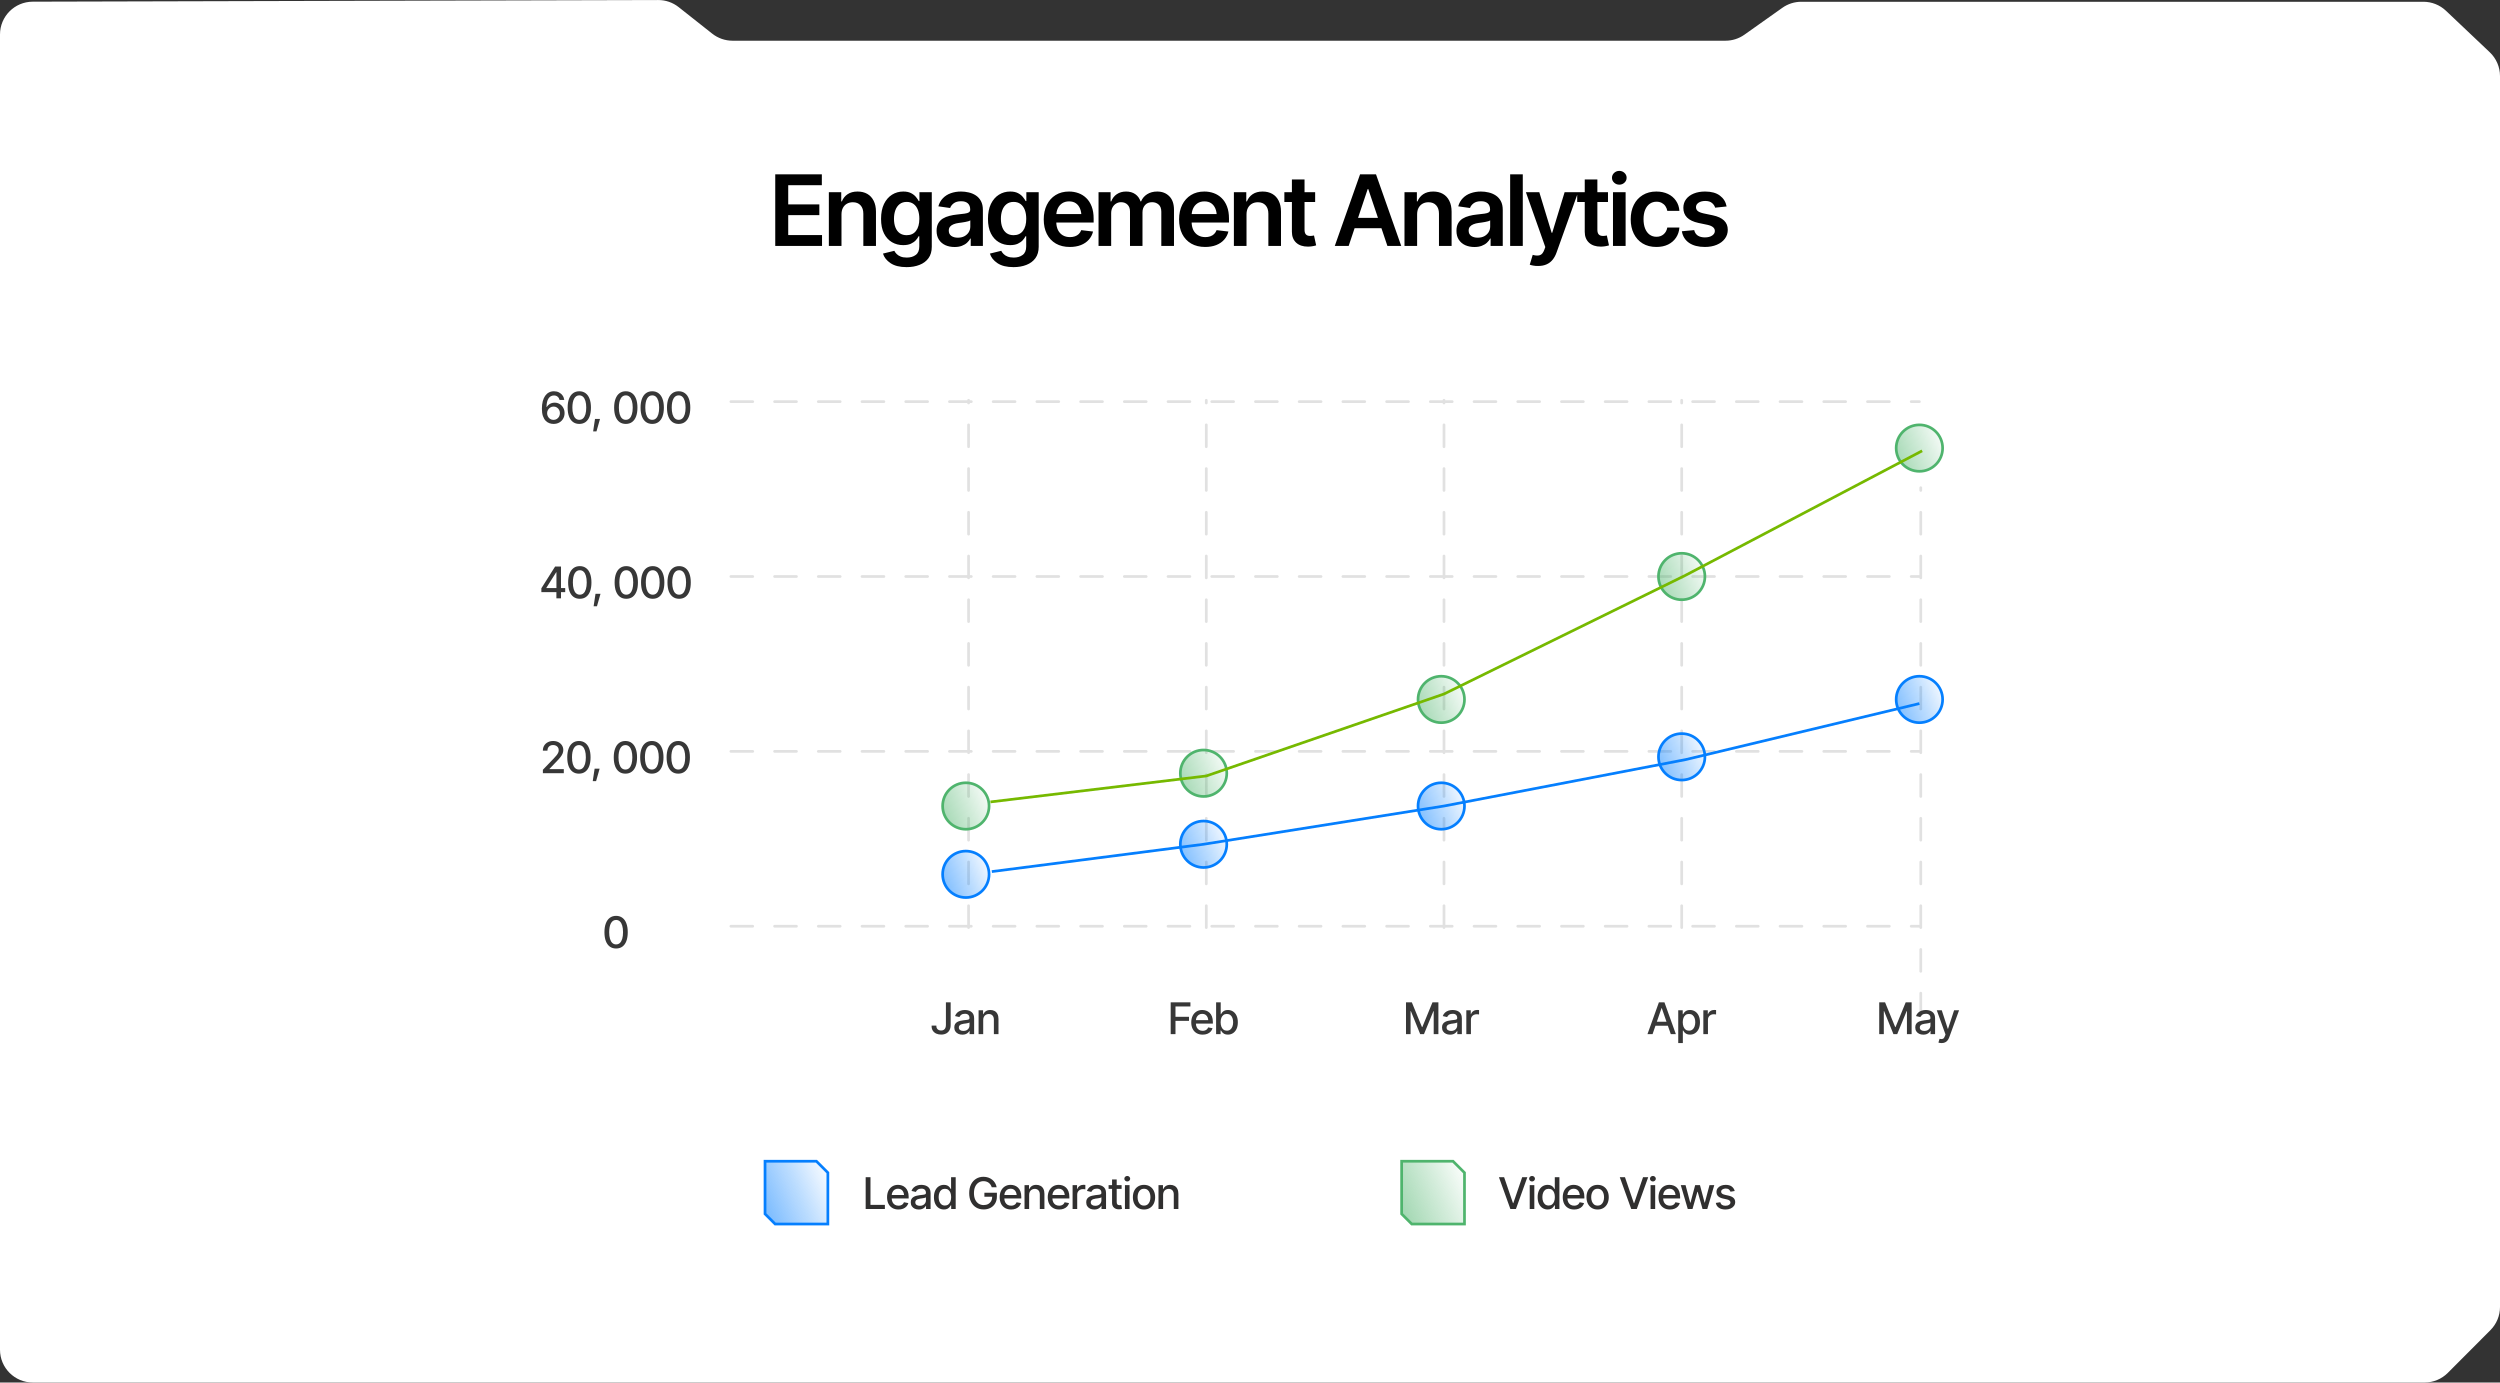 <svg width="915" height="506" viewBox="0 0 915 506" fill="none" xmlns="http://www.w3.org/2000/svg">
<rect x="0" y="0" width="915" height="506" fill="#333333" stroke="none"/>
<path d="M0 494V12.616C0 6.001 5.353 0.634 11.968 0.616L240.902 0.011C243.613 0.004 246.247 0.915 248.375 2.597L260.671 12.316C262.79 13.99 265.411 14.901 268.112 14.901H631.525C634.011 14.901 636.436 14.129 638.465 12.692L652.339 2.858C654.367 1.42 656.792 0.648 659.278 0.648H886.966C890.037 0.648 892.99 1.825 895.219 3.936L911.253 19.126C913.645 21.392 915 24.543 915 27.838V478.362C915 481.539 913.74 484.587 911.495 486.837L895.893 502.475C893.641 504.732 890.585 506 887.398 506H12C5.373 506 0 500.627 0 494Z" fill="white"/>
<path d="M703 371.5L703 178.5" stroke="#E1E1E1" stroke-linecap="round" stroke-dasharray="8 8"/>
<path d="M283.742 90V63.809H300.793V67.781H288.488V74.812H299.879V78.732H288.488V86.027H300.863V90H283.742ZM307.983 78.504V90H303.36V70.348H307.895V73.705H308.124C308.569 72.603 309.266 71.731 310.216 71.086C311.177 70.43 312.395 70.102 313.872 70.102C315.231 70.102 316.415 70.389 317.423 70.963C318.431 71.537 319.21 72.381 319.761 73.494C320.323 74.596 320.604 75.932 320.604 77.502V90H315.981V78.223C315.981 76.91 315.641 75.885 314.962 75.147C314.282 74.397 313.345 74.022 312.149 74.022C311.341 74.022 310.62 74.197 309.987 74.549C309.366 74.9 308.874 75.41 308.511 76.078C308.159 76.734 307.983 77.543 307.983 78.504ZM331.82 97.769C329.324 97.769 327.361 97.283 325.931 96.311C324.502 95.35 323.582 94.184 323.171 92.812L327.32 91.793C327.507 92.18 327.783 92.561 328.146 92.936C328.509 93.322 328.996 93.639 329.605 93.885C330.214 94.143 330.982 94.272 331.908 94.272C333.22 94.272 334.304 93.949 335.16 93.305C336.027 92.672 336.461 91.635 336.461 90.193V86.484H336.197C335.974 86.953 335.634 87.439 335.177 87.943C334.72 88.436 334.117 88.857 333.367 89.209C332.629 89.549 331.691 89.719 330.554 89.719C329.054 89.719 327.689 89.361 326.459 88.647C325.24 87.932 324.267 86.865 323.541 85.447C322.826 84.029 322.468 82.254 322.468 80.121C322.468 77.965 322.826 76.143 323.541 74.654C324.267 73.166 325.246 72.035 326.476 71.262C327.707 70.488 329.078 70.102 330.589 70.102C331.738 70.102 332.687 70.295 333.437 70.682C334.187 71.068 334.785 71.537 335.23 72.088C335.675 72.627 336.021 73.131 336.267 73.6H336.513V70.348H341.031V90.316C341.031 91.992 340.632 93.381 339.836 94.482C339.039 95.584 337.943 96.404 336.548 96.943C335.166 97.494 333.589 97.769 331.82 97.769ZM331.855 86.08C333.332 86.08 334.468 85.553 335.265 84.498C336.074 83.432 336.478 81.961 336.478 80.086C336.478 78.844 336.302 77.76 335.951 76.834C335.599 75.908 335.078 75.188 334.386 74.672C333.695 74.156 332.851 73.898 331.855 73.898C330.824 73.898 329.962 74.168 329.271 74.707C328.58 75.246 328.058 75.984 327.707 76.922C327.367 77.848 327.197 78.902 327.197 80.086C327.197 81.281 327.373 82.33 327.724 83.232C328.076 84.135 328.597 84.838 329.289 85.342C329.992 85.834 330.847 86.08 331.855 86.08ZM349.381 90.404C348.127 90.404 347.002 90.182 346.006 89.736C345.01 89.279 344.225 88.611 343.651 87.732C343.076 86.853 342.789 85.769 342.789 84.481C342.789 83.379 342.994 82.465 343.405 81.738C343.815 81.012 344.371 80.432 345.075 79.998C345.789 79.564 346.592 79.236 347.483 79.014C348.373 78.779 349.293 78.615 350.242 78.522C351.403 78.393 352.34 78.281 353.055 78.188C353.77 78.094 354.285 77.941 354.602 77.731C354.93 77.519 355.094 77.191 355.094 76.746V76.658C355.094 75.709 354.813 74.971 354.25 74.443C353.688 73.916 352.867 73.652 351.789 73.652C350.653 73.652 349.75 73.898 349.082 74.391C348.426 74.883 347.981 75.463 347.746 76.131L343.44 75.516C343.78 74.32 344.342 73.324 345.127 72.527C345.912 71.719 346.867 71.115 347.992 70.717C349.129 70.307 350.383 70.102 351.754 70.102C352.692 70.102 353.629 70.213 354.567 70.436C355.504 70.647 356.366 71.01 357.151 71.525C357.936 72.041 358.563 72.732 359.032 73.6C359.5 74.467 359.735 75.551 359.735 76.852V90H355.287V87.293H355.147C354.866 87.832 354.467 88.342 353.951 88.822C353.448 89.291 352.815 89.672 352.053 89.965C351.303 90.258 350.412 90.404 349.381 90.404ZM350.559 86.994C351.496 86.994 352.305 86.812 352.985 86.449C353.664 86.074 354.192 85.582 354.567 84.973C354.942 84.352 355.129 83.678 355.129 82.951V80.648C354.977 80.766 354.731 80.877 354.391 80.982C354.051 81.076 353.664 81.164 353.231 81.246C352.797 81.328 352.369 81.398 351.948 81.457C351.537 81.516 351.18 81.562 350.875 81.598C350.184 81.691 349.563 81.85 349.012 82.072C348.473 82.283 348.045 82.576 347.729 82.951C347.412 83.326 347.254 83.812 347.254 84.41C347.254 85.266 347.565 85.91 348.186 86.344C348.807 86.777 349.598 86.994 350.559 86.994ZM370.95 97.769C368.454 97.769 366.491 97.283 365.062 96.311C363.632 95.35 362.712 94.184 362.302 92.812L366.45 91.793C366.638 92.18 366.913 92.561 367.276 92.936C367.64 93.322 368.126 93.639 368.735 93.885C369.345 94.143 370.112 94.272 371.038 94.272C372.351 94.272 373.435 93.949 374.29 93.305C375.157 92.672 375.591 91.635 375.591 90.193V86.484H375.327C375.105 86.953 374.765 87.439 374.308 87.943C373.851 88.436 373.247 88.857 372.497 89.209C371.759 89.549 370.821 89.719 369.685 89.719C368.185 89.719 366.819 89.361 365.589 88.647C364.37 87.932 363.397 86.865 362.671 85.447C361.956 84.029 361.599 82.254 361.599 80.121C361.599 77.965 361.956 76.143 362.671 74.654C363.397 73.166 364.376 72.035 365.606 71.262C366.837 70.488 368.208 70.102 369.72 70.102C370.868 70.102 371.817 70.295 372.567 70.682C373.317 71.068 373.915 71.537 374.36 72.088C374.806 72.627 375.151 73.131 375.397 73.6H375.644V70.348H380.161V90.316C380.161 91.992 379.763 93.381 378.966 94.482C378.169 95.584 377.073 96.404 375.679 96.943C374.296 97.494 372.72 97.769 370.95 97.769ZM370.985 86.08C372.462 86.08 373.599 85.553 374.396 84.498C375.204 83.432 375.608 81.961 375.608 80.086C375.608 78.844 375.433 77.76 375.081 76.834C374.73 75.908 374.208 75.188 373.517 74.672C372.825 74.156 371.981 73.898 370.985 73.898C369.954 73.898 369.093 74.168 368.401 74.707C367.71 75.246 367.189 75.984 366.837 76.922C366.497 77.848 366.327 78.902 366.327 80.086C366.327 81.281 366.503 82.33 366.855 83.232C367.206 84.135 367.728 84.838 368.419 85.342C369.122 85.834 369.978 86.08 370.985 86.08ZM391.552 90.387C389.584 90.387 387.885 89.977 386.455 89.156C385.025 88.324 383.924 87.152 383.15 85.641C382.388 84.129 382.008 82.348 382.008 80.297C382.008 78.269 382.388 76.494 383.15 74.971C383.912 73.436 384.984 72.24 386.367 71.385C387.75 70.529 389.379 70.102 391.254 70.102C392.461 70.102 393.603 70.295 394.681 70.682C395.771 71.068 396.732 71.666 397.564 72.475C398.408 73.283 399.07 74.314 399.551 75.568C400.031 76.811 400.271 78.293 400.271 80.016V81.457H384.17V78.346H397.969L395.806 79.26C395.806 78.147 395.636 77.18 395.297 76.359C394.957 75.527 394.453 74.877 393.785 74.408C393.117 73.939 392.285 73.705 391.289 73.705C390.293 73.705 389.443 73.939 388.74 74.408C388.037 74.877 387.504 75.51 387.14 76.307C386.777 77.092 386.595 77.971 386.595 78.943V81.106C386.595 82.301 386.801 83.326 387.211 84.182C387.633 85.025 388.219 85.67 388.969 86.115C389.73 86.561 390.615 86.783 391.623 86.783C392.279 86.783 392.877 86.689 393.416 86.502C393.967 86.314 394.435 86.033 394.822 85.658C395.22 85.272 395.525 84.797 395.736 84.234L400.06 84.744C399.779 85.881 399.258 86.877 398.496 87.732C397.746 88.576 396.779 89.232 395.595 89.701C394.424 90.158 393.076 90.387 391.552 90.387ZM402.065 90V70.348H406.477V73.705H406.723C407.133 72.58 407.813 71.701 408.762 71.068C409.711 70.424 410.836 70.102 412.137 70.102C413.473 70.102 414.598 70.424 415.512 71.068C416.426 71.713 417.065 72.592 417.428 73.705H417.639C418.084 72.615 418.823 71.742 419.854 71.086C420.885 70.43 422.116 70.102 423.545 70.102C425.35 70.102 426.821 70.676 427.957 71.824C429.106 72.961 429.68 74.625 429.68 76.816V90H425.04V77.519C425.04 76.312 424.711 75.428 424.055 74.865C423.411 74.291 422.62 74.004 421.682 74.004C420.569 74.004 419.702 74.356 419.081 75.059C418.459 75.75 418.149 76.641 418.149 77.731V90H413.579V77.344C413.579 76.324 413.28 75.516 412.682 74.918C412.084 74.309 411.293 74.004 410.309 74.004C409.641 74.004 409.032 74.174 408.481 74.514C407.93 74.853 407.491 75.328 407.163 75.938C406.846 76.547 406.688 77.25 406.688 78.047V90H402.065ZM441.089 90.387C439.12 90.387 437.421 89.977 435.991 89.156C434.562 88.324 433.46 87.152 432.687 85.641C431.925 84.129 431.544 82.348 431.544 80.297C431.544 78.269 431.925 76.494 432.687 74.971C433.448 73.436 434.521 72.24 435.904 71.385C437.286 70.529 438.915 70.102 440.79 70.102C441.997 70.102 443.14 70.295 444.218 70.682C445.308 71.068 446.269 71.666 447.101 72.475C447.945 73.283 448.607 74.314 449.087 75.568C449.568 76.811 449.808 78.293 449.808 80.016V81.457H433.706V78.346H447.505L445.343 79.26C445.343 78.147 445.173 77.18 444.833 76.359C444.493 75.527 443.989 74.877 443.321 74.408C442.654 73.939 441.821 73.705 440.825 73.705C439.829 73.705 438.98 73.939 438.277 74.408C437.573 74.877 437.04 75.51 436.677 76.307C436.314 77.092 436.132 77.971 436.132 78.943V81.106C436.132 82.301 436.337 83.326 436.747 84.182C437.169 85.025 437.755 85.67 438.505 86.115C439.267 86.561 440.152 86.783 441.159 86.783C441.816 86.783 442.413 86.689 442.952 86.502C443.503 86.314 443.972 86.033 444.359 85.658C444.757 85.272 445.062 84.797 445.273 84.234L449.597 84.744C449.316 85.881 448.794 86.877 448.032 87.732C447.282 88.576 446.316 89.232 445.132 89.701C443.96 90.158 442.613 90.387 441.089 90.387ZM456.225 78.504V90H451.602V70.348H456.137V73.705H456.365C456.81 72.603 457.508 71.731 458.457 71.086C459.418 70.43 460.637 70.102 462.113 70.102C463.473 70.102 464.656 70.389 465.664 70.963C466.672 71.537 467.451 72.381 468.002 73.494C468.564 74.596 468.846 75.932 468.846 77.502V90H464.223V78.223C464.223 76.91 463.883 75.885 463.203 75.147C462.523 74.397 461.586 74.022 460.391 74.022C459.582 74.022 458.861 74.197 458.228 74.549C457.607 74.9 457.115 75.41 456.752 76.078C456.4 76.734 456.225 77.543 456.225 78.504ZM481.344 70.348V73.934H470.077V70.348H481.344ZM472.837 65.672H477.46V84.094C477.46 84.867 477.63 85.441 477.969 85.816C478.309 86.18 478.848 86.361 479.587 86.361C479.786 86.361 480.008 86.344 480.255 86.309C480.501 86.273 480.723 86.232 480.922 86.186L481.714 89.807C481.221 89.959 480.723 90.07 480.219 90.141C479.715 90.223 479.212 90.264 478.708 90.264C476.88 90.264 475.444 89.783 474.401 88.822C473.358 87.85 472.837 86.525 472.837 84.85V65.672ZM493.615 90H488.535L497.781 63.809H503.617L512.846 90H507.783L500.787 69.188H500.576L493.615 90ZM493.791 79.734H507.59V83.531H493.791V79.734ZM518.665 78.504V90H514.042V70.348H518.577V73.705H518.805C519.251 72.603 519.948 71.731 520.897 71.086C521.858 70.43 523.077 70.102 524.554 70.102C525.913 70.102 527.096 70.389 528.104 70.963C529.112 71.537 529.891 72.381 530.442 73.494C531.005 74.596 531.286 75.932 531.286 77.502V90H526.663V78.223C526.663 76.91 526.323 75.885 525.643 75.147C524.964 74.397 524.026 74.022 522.831 74.022C522.022 74.022 521.302 74.197 520.669 74.549C520.048 74.9 519.555 75.41 519.192 76.078C518.841 76.734 518.665 77.543 518.665 78.504ZM539.654 90.404C538.4 90.404 537.275 90.182 536.279 89.736C535.283 89.279 534.498 88.611 533.923 87.732C533.349 86.853 533.062 85.769 533.062 84.481C533.062 83.379 533.267 82.465 533.677 81.738C534.087 81.012 534.644 80.432 535.347 79.998C536.062 79.564 536.865 79.236 537.755 79.014C538.646 78.779 539.566 78.615 540.515 78.522C541.675 78.393 542.613 78.281 543.328 78.188C544.042 78.094 544.558 77.941 544.875 77.731C545.203 77.519 545.367 77.191 545.367 76.746V76.658C545.367 75.709 545.085 74.971 544.523 74.443C543.96 73.916 543.14 73.652 542.062 73.652C540.925 73.652 540.023 73.898 539.355 74.391C538.699 74.883 538.253 75.463 538.019 76.131L533.712 75.516C534.052 74.32 534.615 73.324 535.4 72.527C536.185 71.719 537.14 71.115 538.265 70.717C539.402 70.307 540.656 70.102 542.027 70.102C542.964 70.102 543.902 70.213 544.839 70.436C545.777 70.647 546.638 71.01 547.423 71.525C548.208 72.041 548.835 72.732 549.304 73.6C549.773 74.467 550.007 75.551 550.007 76.852V90H545.56V87.293H545.419C545.138 87.832 544.74 88.342 544.224 88.822C543.72 89.291 543.087 89.672 542.326 89.965C541.576 90.258 540.685 90.404 539.654 90.404ZM540.832 86.994C541.769 86.994 542.578 86.812 543.257 86.449C543.937 86.074 544.464 85.582 544.839 84.973C545.214 84.352 545.402 83.678 545.402 82.951V80.648C545.25 80.766 545.003 80.877 544.664 80.982C544.324 81.076 543.937 81.164 543.503 81.246C543.07 81.328 542.642 81.398 542.22 81.457C541.81 81.516 541.453 81.562 541.148 81.598C540.457 81.691 539.835 81.85 539.285 82.072C538.746 82.283 538.318 82.576 538.001 82.951C537.685 83.326 537.527 83.812 537.527 84.41C537.527 85.266 537.837 85.91 538.458 86.344C539.08 86.777 539.871 86.994 540.832 86.994ZM557.338 63.809V90H552.715V63.809H557.338ZM562.929 97.348C562.296 97.359 561.71 97.312 561.171 97.207C560.644 97.113 560.216 97.002 559.888 96.873L560.978 93.269L561.206 93.34C562.144 93.586 562.94 93.603 563.597 93.393C564.265 93.182 564.798 92.543 565.196 91.477L565.583 90.422L558.481 70.348H563.386L567.903 85.201H568.114L572.649 70.348H577.589L569.714 92.373C569.351 93.416 568.87 94.307 568.272 95.045C567.675 95.795 566.936 96.363 566.058 96.75C565.179 97.148 564.136 97.348 562.929 97.348ZM588.523 70.348V73.934H577.256V70.348H588.523ZM580.015 65.672H584.638V84.094C584.638 84.867 584.808 85.441 585.148 85.816C585.488 86.18 586.027 86.361 586.765 86.361C586.965 86.361 587.187 86.344 587.433 86.309C587.679 86.273 587.902 86.232 588.101 86.186L588.892 89.807C588.4 89.959 587.902 90.07 587.398 90.141C586.894 90.223 586.39 90.264 585.886 90.264C584.058 90.264 582.623 89.783 581.58 88.822C580.537 87.85 580.015 86.525 580.015 84.85V65.672ZM590.352 90V70.348H594.975V90H590.352ZM592.672 67.588C591.934 67.588 591.301 67.342 590.774 66.85C590.246 66.357 589.983 65.766 589.983 65.074C589.983 64.371 590.246 63.773 590.774 63.281C591.301 62.789 591.934 62.543 592.672 62.543C593.399 62.543 594.026 62.789 594.553 63.281C595.08 63.773 595.344 64.365 595.344 65.057C595.344 65.76 595.08 66.357 594.553 66.85C594.026 67.342 593.399 67.588 592.672 67.588ZM606.243 90.387C604.286 90.387 602.605 89.959 601.198 89.103C599.792 88.236 598.714 87.041 597.964 85.518C597.214 83.994 596.839 82.242 596.839 80.262C596.839 78.258 597.22 76.494 597.982 74.971C598.743 73.447 599.827 72.258 601.234 71.402C602.64 70.535 604.298 70.102 606.208 70.102C607.814 70.102 609.232 70.394 610.462 70.981C611.693 71.566 612.671 72.393 613.398 73.459C614.136 74.514 614.558 75.75 614.663 77.168H610.234C610.116 76.535 609.888 75.967 609.548 75.463C609.208 74.959 608.763 74.561 608.212 74.268C607.673 73.975 607.028 73.828 606.278 73.828C605.329 73.828 604.497 74.086 603.782 74.602C603.079 75.106 602.528 75.832 602.13 76.781C601.732 77.731 601.532 78.867 601.532 80.191C601.532 81.527 601.726 82.682 602.112 83.654C602.499 84.615 603.05 85.359 603.765 85.887C604.48 86.402 605.318 86.66 606.278 86.66C607.298 86.66 608.159 86.361 608.862 85.764C609.577 85.166 610.034 84.34 610.234 83.285H614.663C614.558 84.68 614.148 85.91 613.433 86.977C612.718 88.043 611.751 88.881 610.532 89.49C609.314 90.088 607.884 90.387 606.243 90.387ZM631.943 75.568L627.742 76.008C627.566 75.363 627.185 74.795 626.599 74.303C626.014 73.799 625.187 73.547 624.121 73.547C623.16 73.547 622.351 73.758 621.695 74.18C621.051 74.602 620.728 75.141 620.728 75.797C620.728 76.371 620.939 76.846 621.361 77.221C621.795 77.584 622.51 77.877 623.506 78.1L626.863 78.803C628.703 79.189 630.08 79.822 630.994 80.701C631.908 81.58 632.365 82.717 632.365 84.111C632.365 85.342 632.008 86.432 631.293 87.381C630.578 88.33 629.588 89.068 628.322 89.596C627.068 90.123 625.621 90.387 623.98 90.387C621.578 90.387 619.644 89.883 618.18 88.875C616.726 87.856 615.853 86.443 615.56 84.639L620.078 84.217C620.277 85.096 620.711 85.764 621.379 86.221C622.058 86.666 622.926 86.889 623.98 86.889C625.082 86.889 625.967 86.666 626.635 86.221C627.303 85.764 627.637 85.207 627.637 84.551C627.637 83.449 626.758 82.699 625 82.301L621.642 81.598C619.756 81.188 618.361 80.525 617.459 79.611C616.556 78.686 616.105 77.508 616.105 76.078C616.105 74.859 616.439 73.805 617.107 72.914C617.775 72.023 618.707 71.332 619.902 70.84C621.098 70.348 622.48 70.102 624.051 70.102C626.359 70.102 628.17 70.6 629.482 71.596C630.806 72.58 631.627 73.904 631.943 75.568Z" fill="black"/>
<path d="M267.5 339H702.5" stroke="#E1E1E1" stroke-linecap="round" stroke-dasharray="8 8"/>
<path d="M225.492 347.156C224.596 347.156 223.828 346.922 223.188 346.453C222.552 345.984 222.065 345.307 221.727 344.422C221.393 343.531 221.227 342.453 221.227 341.188C221.227 339.927 221.396 338.852 221.734 337.961C222.073 337.065 222.56 336.383 223.195 335.914C223.836 335.44 224.602 335.203 225.492 335.203C226.388 335.203 227.154 335.44 227.789 335.914C228.43 336.383 228.917 337.065 229.25 337.961C229.589 338.852 229.758 339.927 229.758 341.188C229.758 342.453 229.591 343.531 229.258 344.422C228.924 345.307 228.44 345.984 227.805 346.453C227.169 346.922 226.398 347.156 225.492 347.156ZM225.492 345.656C226.039 345.656 226.5 345.482 226.875 345.133C227.25 344.784 227.536 344.276 227.734 343.609C227.932 342.938 228.031 342.13 228.031 341.188C228.031 340.24 227.932 339.432 227.734 338.766C227.536 338.094 227.25 337.583 226.875 337.234C226.5 336.88 226.039 336.703 225.492 336.703C224.685 336.703 224.06 337.096 223.617 337.883C223.18 338.664 222.961 339.766 222.961 341.188C222.961 342.13 223.06 342.938 223.258 343.609C223.456 344.276 223.742 344.784 224.117 345.133C224.497 345.482 224.956 345.656 225.492 345.656Z" fill="#373737"/>
<path d="M267.5 275H702.5" stroke="#E1E1E1" stroke-linecap="round" stroke-dasharray="8 8"/>
<path d="M198.695 283V281.734L202.633 277.641C203.049 277.203 203.393 276.818 203.664 276.484C203.94 276.146 204.146 275.826 204.281 275.523C204.422 275.221 204.492 274.901 204.492 274.562C204.492 274.172 204.401 273.836 204.219 273.555C204.036 273.273 203.789 273.057 203.477 272.906C203.164 272.755 202.81 272.68 202.414 272.68C201.997 272.68 201.635 272.766 201.328 272.938C201.021 273.104 200.781 273.344 200.609 273.656C200.443 273.964 200.359 274.326 200.359 274.742H198.688C198.688 274.034 198.849 273.414 199.172 272.883C199.5 272.352 199.948 271.94 200.516 271.648C201.089 271.352 201.734 271.203 202.453 271.203C203.188 271.203 203.833 271.349 204.391 271.641C204.948 271.932 205.383 272.328 205.695 272.828C206.008 273.323 206.164 273.883 206.164 274.508C206.164 274.94 206.083 275.362 205.922 275.773C205.766 276.185 205.487 276.646 205.086 277.156C204.69 277.661 204.138 278.271 203.43 278.984L201.117 281.406V281.5H206.352V283H198.695ZM211.883 283.156C210.987 283.156 210.219 282.922 209.578 282.453C208.943 281.984 208.456 281.307 208.117 280.422C207.784 279.531 207.617 278.453 207.617 277.188C207.617 275.927 207.786 274.852 208.125 273.961C208.464 273.065 208.951 272.383 209.586 271.914C210.227 271.44 210.992 271.203 211.883 271.203C212.779 271.203 213.544 271.44 214.18 271.914C214.82 272.383 215.307 273.065 215.641 273.961C215.979 274.852 216.148 275.927 216.148 277.188C216.148 278.453 215.982 279.531 215.648 280.422C215.315 281.307 214.831 281.984 214.195 282.453C213.56 282.922 212.789 283.156 211.883 283.156ZM211.883 281.656C212.43 281.656 212.891 281.482 213.266 281.133C213.641 280.784 213.927 280.276 214.125 279.609C214.323 278.938 214.422 278.13 214.422 277.188C214.422 276.24 214.323 275.432 214.125 274.766C213.927 274.094 213.641 273.583 213.266 273.234C212.891 272.88 212.43 272.703 211.883 272.703C211.076 272.703 210.451 273.096 210.008 273.883C209.57 274.664 209.352 275.766 209.352 277.188C209.352 278.13 209.451 278.938 209.648 279.609C209.846 280.276 210.133 280.784 210.508 281.133C210.888 281.482 211.346 281.656 211.883 281.656ZM216.945 285.883L217.633 281.328H219.461L218.172 285.883H216.945ZM228.898 283.156C228.003 283.156 227.234 282.922 226.594 282.453C225.958 281.984 225.471 281.307 225.133 280.422C224.799 279.531 224.633 278.453 224.633 277.188C224.633 275.927 224.802 274.852 225.141 273.961C225.479 273.065 225.966 272.383 226.602 271.914C227.242 271.44 228.008 271.203 228.898 271.203C229.794 271.203 230.56 271.44 231.195 271.914C231.836 272.383 232.323 273.065 232.656 273.961C232.995 274.852 233.164 275.927 233.164 277.188C233.164 278.453 232.997 279.531 232.664 280.422C232.331 281.307 231.846 281.984 231.211 282.453C230.576 282.922 229.805 283.156 228.898 283.156ZM228.898 281.656C229.445 281.656 229.906 281.482 230.281 281.133C230.656 280.784 230.943 280.276 231.141 279.609C231.339 278.938 231.438 278.13 231.438 277.188C231.438 276.24 231.339 275.432 231.141 274.766C230.943 274.094 230.656 273.583 230.281 273.234C229.906 272.88 229.445 272.703 228.898 272.703C228.091 272.703 227.466 273.096 227.023 273.883C226.586 274.664 226.367 275.766 226.367 277.188C226.367 278.13 226.466 278.938 226.664 279.609C226.862 280.276 227.148 280.784 227.523 281.133C227.904 281.482 228.362 281.656 228.898 281.656ZM238.57 283.156C237.674 283.156 236.906 282.922 236.266 282.453C235.63 281.984 235.143 281.307 234.805 280.422C234.471 279.531 234.305 278.453 234.305 277.188C234.305 275.927 234.474 274.852 234.812 273.961C235.151 273.065 235.638 272.383 236.273 271.914C236.914 271.44 237.68 271.203 238.57 271.203C239.466 271.203 240.232 271.44 240.867 271.914C241.508 272.383 241.995 273.065 242.328 273.961C242.667 274.852 242.836 275.927 242.836 277.188C242.836 278.453 242.669 279.531 242.336 280.422C242.003 281.307 241.518 281.984 240.883 282.453C240.247 282.922 239.477 283.156 238.57 283.156ZM238.57 281.656C239.117 281.656 239.578 281.482 239.953 281.133C240.328 280.784 240.615 280.276 240.812 279.609C241.01 278.938 241.109 278.13 241.109 277.188C241.109 276.24 241.01 275.432 240.812 274.766C240.615 274.094 240.328 273.583 239.953 273.234C239.578 272.88 239.117 272.703 238.57 272.703C237.763 272.703 237.138 273.096 236.695 273.883C236.258 274.664 236.039 275.766 236.039 277.188C236.039 278.13 236.138 278.938 236.336 279.609C236.534 280.276 236.82 280.784 237.195 281.133C237.576 281.482 238.034 281.656 238.57 281.656ZM248.242 283.156C247.346 283.156 246.578 282.922 245.938 282.453C245.302 281.984 244.815 281.307 244.477 280.422C244.143 279.531 243.977 278.453 243.977 277.188C243.977 275.927 244.146 274.852 244.484 273.961C244.823 273.065 245.31 272.383 245.945 271.914C246.586 271.44 247.352 271.203 248.242 271.203C249.138 271.203 249.904 271.44 250.539 271.914C251.18 272.383 251.667 273.065 252 273.961C252.339 274.852 252.508 275.927 252.508 277.188C252.508 278.453 252.341 279.531 252.008 280.422C251.674 281.307 251.19 281.984 250.555 282.453C249.919 282.922 249.148 283.156 248.242 283.156ZM248.242 281.656C248.789 281.656 249.25 281.482 249.625 281.133C250 280.784 250.286 280.276 250.484 279.609C250.682 278.938 250.781 278.13 250.781 277.188C250.781 276.24 250.682 275.432 250.484 274.766C250.286 274.094 250 273.583 249.625 273.234C249.25 272.88 248.789 272.703 248.242 272.703C247.435 272.703 246.81 273.096 246.367 273.883C245.93 274.664 245.711 275.766 245.711 277.188C245.711 278.13 245.81 278.938 246.008 279.609C246.206 280.276 246.492 280.784 246.867 281.133C247.247 281.482 247.706 281.656 248.242 281.656Z" fill="#373737"/>
<path d="M267.5 211H702.5" stroke="#E1E1E1" stroke-linecap="round" stroke-dasharray="8 8"/>
<path d="M198.141 216.727V215.312L203.164 207.359H204.281V209.453H203.562L199.969 215.141V215.234H206.867V216.727H198.141ZM203.641 219V216.297L203.656 215.648V207.359H205.328V219H203.641ZM212.203 219.156C211.307 219.156 210.539 218.922 209.898 218.453C209.263 217.984 208.776 217.307 208.438 216.422C208.104 215.531 207.938 214.453 207.938 213.188C207.938 211.927 208.107 210.852 208.445 209.961C208.784 209.065 209.271 208.383 209.906 207.914C210.547 207.44 211.312 207.203 212.203 207.203C213.099 207.203 213.865 207.44 214.5 207.914C215.141 208.383 215.628 209.065 215.961 209.961C216.299 210.852 216.469 211.927 216.469 213.188C216.469 214.453 216.302 215.531 215.969 216.422C215.635 217.307 215.151 217.984 214.516 218.453C213.88 218.922 213.109 219.156 212.203 219.156ZM212.203 217.656C212.75 217.656 213.211 217.482 213.586 217.133C213.961 216.784 214.247 216.276 214.445 215.609C214.643 214.938 214.742 214.13 214.742 213.188C214.742 212.24 214.643 211.432 214.445 210.766C214.247 210.094 213.961 209.583 213.586 209.234C213.211 208.88 212.75 208.703 212.203 208.703C211.396 208.703 210.771 209.096 210.328 209.883C209.891 210.664 209.672 211.766 209.672 213.188C209.672 214.13 209.771 214.938 209.969 215.609C210.167 216.276 210.453 216.784 210.828 217.133C211.208 217.482 211.667 217.656 212.203 217.656ZM217.266 221.883L217.953 217.328H219.781L218.492 221.883H217.266ZM229.219 219.156C228.323 219.156 227.555 218.922 226.914 218.453C226.279 217.984 225.792 217.307 225.453 216.422C225.12 215.531 224.953 214.453 224.953 213.188C224.953 211.927 225.122 210.852 225.461 209.961C225.799 209.065 226.286 208.383 226.922 207.914C227.562 207.44 228.328 207.203 229.219 207.203C230.115 207.203 230.88 207.44 231.516 207.914C232.156 208.383 232.643 209.065 232.977 209.961C233.315 210.852 233.484 211.927 233.484 213.188C233.484 214.453 233.318 215.531 232.984 216.422C232.651 217.307 232.167 217.984 231.531 218.453C230.896 218.922 230.125 219.156 229.219 219.156ZM229.219 217.656C229.766 217.656 230.227 217.482 230.602 217.133C230.977 216.784 231.263 216.276 231.461 215.609C231.659 214.938 231.758 214.13 231.758 213.188C231.758 212.24 231.659 211.432 231.461 210.766C231.263 210.094 230.977 209.583 230.602 209.234C230.227 208.88 229.766 208.703 229.219 208.703C228.411 208.703 227.786 209.096 227.344 209.883C226.906 210.664 226.688 211.766 226.688 213.188C226.688 214.13 226.786 214.938 226.984 215.609C227.182 216.276 227.469 216.784 227.844 217.133C228.224 217.482 228.682 217.656 229.219 217.656ZM238.891 219.156C237.995 219.156 237.227 218.922 236.586 218.453C235.951 217.984 235.464 217.307 235.125 216.422C234.792 215.531 234.625 214.453 234.625 213.188C234.625 211.927 234.794 210.852 235.133 209.961C235.471 209.065 235.958 208.383 236.594 207.914C237.234 207.44 238 207.203 238.891 207.203C239.786 207.203 240.552 207.44 241.188 207.914C241.828 208.383 242.315 209.065 242.648 209.961C242.987 210.852 243.156 211.927 243.156 213.188C243.156 214.453 242.99 215.531 242.656 216.422C242.323 217.307 241.839 217.984 241.203 218.453C240.568 218.922 239.797 219.156 238.891 219.156ZM238.891 217.656C239.438 217.656 239.898 217.482 240.273 217.133C240.648 216.784 240.935 216.276 241.133 215.609C241.331 214.938 241.43 214.13 241.43 213.188C241.43 212.24 241.331 211.432 241.133 210.766C240.935 210.094 240.648 209.583 240.273 209.234C239.898 208.88 239.438 208.703 238.891 208.703C238.083 208.703 237.458 209.096 237.016 209.883C236.578 210.664 236.359 211.766 236.359 213.188C236.359 214.13 236.458 214.938 236.656 215.609C236.854 216.276 237.141 216.784 237.516 217.133C237.896 217.482 238.354 217.656 238.891 217.656ZM248.562 219.156C247.667 219.156 246.898 218.922 246.258 218.453C245.622 217.984 245.135 217.307 244.797 216.422C244.464 215.531 244.297 214.453 244.297 213.188C244.297 211.927 244.466 210.852 244.805 209.961C245.143 209.065 245.63 208.383 246.266 207.914C246.906 207.44 247.672 207.203 248.562 207.203C249.458 207.203 250.224 207.44 250.859 207.914C251.5 208.383 251.987 209.065 252.32 209.961C252.659 210.852 252.828 211.927 252.828 213.188C252.828 214.453 252.661 215.531 252.328 216.422C251.995 217.307 251.51 217.984 250.875 218.453C250.24 218.922 249.469 219.156 248.562 219.156ZM248.562 217.656C249.109 217.656 249.57 217.482 249.945 217.133C250.32 216.784 250.607 216.276 250.805 215.609C251.003 214.938 251.102 214.13 251.102 213.188C251.102 212.24 251.003 211.432 250.805 210.766C250.607 210.094 250.32 209.583 249.945 209.234C249.57 208.88 249.109 208.703 248.562 208.703C247.755 208.703 247.13 209.096 246.688 209.883C246.25 210.664 246.031 211.766 246.031 213.188C246.031 214.13 246.13 214.938 246.328 215.609C246.526 216.276 246.812 216.784 247.188 217.133C247.568 217.482 248.026 217.656 248.562 217.656Z" fill="#373737"/>
<path d="M267.5 147H702.5" stroke="#E1E1E1" stroke-linecap="round" stroke-dasharray="8 8"/>
<path d="M202.586 155.156C202.07 155.156 201.56 155.065 201.055 154.883C200.549 154.701 200.094 154.398 199.688 153.977C199.281 153.549 198.953 152.977 198.703 152.258C198.458 151.539 198.336 150.646 198.336 149.578C198.336 148.562 198.438 147.661 198.641 146.875C198.849 146.083 199.143 145.417 199.523 144.875C199.909 144.328 200.372 143.914 200.914 143.633C201.456 143.346 202.065 143.203 202.742 143.203C203.435 143.203 204.049 143.341 204.586 143.617C205.122 143.888 205.557 144.263 205.891 144.742C206.229 145.221 206.44 145.768 206.523 146.383H204.805C204.685 145.898 204.451 145.505 204.102 145.203C203.753 144.896 203.299 144.742 202.742 144.742C201.888 144.742 201.221 145.115 200.742 145.859C200.268 146.599 200.031 147.63 200.031 148.953H200.117C200.32 148.625 200.568 148.344 200.859 148.109C201.151 147.87 201.477 147.688 201.836 147.562C202.201 147.438 202.589 147.375 203 147.375C203.672 147.375 204.281 147.539 204.828 147.867C205.38 148.195 205.818 148.648 206.141 149.227C206.469 149.799 206.633 150.458 206.633 151.203C206.633 151.943 206.464 152.612 206.125 153.211C205.792 153.81 205.32 154.284 204.711 154.633C204.107 154.982 203.398 155.156 202.586 155.156ZM202.578 153.68C203.026 153.68 203.424 153.57 203.773 153.352C204.128 153.133 204.409 152.839 204.617 152.469C204.826 152.094 204.93 151.677 204.93 151.219C204.93 150.771 204.828 150.365 204.625 150C204.427 149.635 204.154 149.346 203.805 149.133C203.461 148.914 203.065 148.805 202.617 148.805C202.174 148.805 201.773 148.917 201.414 149.141C201.055 149.365 200.768 149.661 200.555 150.031C200.346 150.401 200.242 150.802 200.242 151.234C200.242 151.667 200.344 152.07 200.547 152.445C200.75 152.82 201.026 153.12 201.375 153.344C201.729 153.568 202.13 153.68 202.578 153.68ZM212.023 155.156C211.128 155.156 210.359 154.922 209.719 154.453C209.083 153.984 208.596 153.307 208.258 152.422C207.924 151.531 207.758 150.453 207.758 149.188C207.758 147.927 207.927 146.852 208.266 145.961C208.604 145.065 209.091 144.383 209.727 143.914C210.367 143.44 211.133 143.203 212.023 143.203C212.919 143.203 213.685 143.44 214.32 143.914C214.961 144.383 215.448 145.065 215.781 145.961C216.12 146.852 216.289 147.927 216.289 149.188C216.289 150.453 216.122 151.531 215.789 152.422C215.456 153.307 214.971 153.984 214.336 154.453C213.701 154.922 212.93 155.156 212.023 155.156ZM212.023 153.656C212.57 153.656 213.031 153.482 213.406 153.133C213.781 152.784 214.068 152.276 214.266 151.609C214.464 150.938 214.562 150.13 214.562 149.188C214.562 148.24 214.464 147.432 214.266 146.766C214.068 146.094 213.781 145.583 213.406 145.234C213.031 144.88 212.57 144.703 212.023 144.703C211.216 144.703 210.591 145.096 210.148 145.883C209.711 146.664 209.492 147.766 209.492 149.188C209.492 150.13 209.591 150.938 209.789 151.609C209.987 152.276 210.273 152.784 210.648 153.133C211.029 153.482 211.487 153.656 212.023 153.656ZM217.086 157.883L217.773 153.328H219.602L218.312 157.883H217.086ZM229.039 155.156C228.143 155.156 227.375 154.922 226.734 154.453C226.099 153.984 225.612 153.307 225.273 152.422C224.94 151.531 224.773 150.453 224.773 149.188C224.773 147.927 224.943 146.852 225.281 145.961C225.62 145.065 226.107 144.383 226.742 143.914C227.383 143.44 228.148 143.203 229.039 143.203C229.935 143.203 230.701 143.44 231.336 143.914C231.977 144.383 232.464 145.065 232.797 145.961C233.135 146.852 233.305 147.927 233.305 149.188C233.305 150.453 233.138 151.531 232.805 152.422C232.471 153.307 231.987 153.984 231.352 154.453C230.716 154.922 229.945 155.156 229.039 155.156ZM229.039 153.656C229.586 153.656 230.047 153.482 230.422 153.133C230.797 152.784 231.083 152.276 231.281 151.609C231.479 150.938 231.578 150.13 231.578 149.188C231.578 148.24 231.479 147.432 231.281 146.766C231.083 146.094 230.797 145.583 230.422 145.234C230.047 144.88 229.586 144.703 229.039 144.703C228.232 144.703 227.607 145.096 227.164 145.883C226.727 146.664 226.508 147.766 226.508 149.188C226.508 150.13 226.607 150.938 226.805 151.609C227.003 152.276 227.289 152.784 227.664 153.133C228.044 153.482 228.503 153.656 229.039 153.656ZM238.711 155.156C237.815 155.156 237.047 154.922 236.406 154.453C235.771 153.984 235.284 153.307 234.945 152.422C234.612 151.531 234.445 150.453 234.445 149.188C234.445 147.927 234.615 146.852 234.953 145.961C235.292 145.065 235.779 144.383 236.414 143.914C237.055 143.44 237.82 143.203 238.711 143.203C239.607 143.203 240.372 143.44 241.008 143.914C241.648 144.383 242.135 145.065 242.469 145.961C242.807 146.852 242.977 147.927 242.977 149.188C242.977 150.453 242.81 151.531 242.477 152.422C242.143 153.307 241.659 153.984 241.023 154.453C240.388 154.922 239.617 155.156 238.711 155.156ZM238.711 153.656C239.258 153.656 239.719 153.482 240.094 153.133C240.469 152.784 240.755 152.276 240.953 151.609C241.151 150.938 241.25 150.13 241.25 149.188C241.25 148.24 241.151 147.432 240.953 146.766C240.755 146.094 240.469 145.583 240.094 145.234C239.719 144.88 239.258 144.703 238.711 144.703C237.904 144.703 237.279 145.096 236.836 145.883C236.398 146.664 236.18 147.766 236.18 149.188C236.18 150.13 236.279 150.938 236.477 151.609C236.674 152.276 236.961 152.784 237.336 153.133C237.716 153.482 238.174 153.656 238.711 153.656ZM248.383 155.156C247.487 155.156 246.719 154.922 246.078 154.453C245.443 153.984 244.956 153.307 244.617 152.422C244.284 151.531 244.117 150.453 244.117 149.188C244.117 147.927 244.286 146.852 244.625 145.961C244.964 145.065 245.451 144.383 246.086 143.914C246.727 143.44 247.492 143.203 248.383 143.203C249.279 143.203 250.044 143.44 250.68 143.914C251.32 144.383 251.807 145.065 252.141 145.961C252.479 146.852 252.648 147.927 252.648 149.188C252.648 150.453 252.482 151.531 252.148 152.422C251.815 153.307 251.331 153.984 250.695 154.453C250.06 154.922 249.289 155.156 248.383 155.156ZM248.383 153.656C248.93 153.656 249.391 153.482 249.766 153.133C250.141 152.784 250.427 152.276 250.625 151.609C250.823 150.938 250.922 150.13 250.922 149.188C250.922 148.24 250.823 147.432 250.625 146.766C250.427 146.094 250.141 145.583 249.766 145.234C249.391 144.88 248.93 144.703 248.383 144.703C247.576 144.703 246.951 145.096 246.508 145.883C246.07 146.664 245.852 147.766 245.852 149.188C245.852 150.13 245.951 150.938 246.148 151.609C246.346 152.276 246.633 152.784 247.008 153.133C247.388 153.482 247.846 153.656 248.383 153.656Z" fill="#373737"/>
<path d="M354.5 339.5L354.5 146.5" stroke="#E1E1E1" stroke-linecap="round" stroke-dasharray="8 8"/>
<path d="M441.5 339.5L441.5 146.5" stroke="#E1E1E1" stroke-linecap="round" stroke-dasharray="8 8"/>
<path d="M528.5 339.5L528.5 146.5" stroke="#E1E1E1" stroke-linecap="round" stroke-dasharray="8 8"/>
<path d="M615.5 339.5L615.5 146.5" stroke="#E1E1E1" stroke-linecap="round" stroke-dasharray="8 8"/>
<path d="M344.461 378.656C343.799 378.656 343.206 378.539 342.68 378.305C342.154 378.065 341.737 377.716 341.43 377.258C341.122 376.799 340.969 376.242 340.969 375.586V375.359H342.711V375.586C342.711 375.904 342.784 376.182 342.93 376.422C343.081 376.661 343.286 376.846 343.547 376.977C343.812 377.102 344.117 377.164 344.461 377.164C344.831 377.164 345.146 377.086 345.406 376.93C345.667 376.773 345.865 376.544 346 376.242C346.135 375.935 346.203 375.56 346.203 375.117V366.859H347.945V375.117C347.945 375.862 347.802 376.5 347.516 377.031C347.234 377.557 346.833 377.961 346.312 378.242C345.792 378.518 345.174 378.656 344.461 378.656ZM352.227 378.688C351.674 378.688 351.174 378.586 350.727 378.383C350.279 378.174 349.924 377.872 349.664 377.477C349.404 377.081 349.273 376.599 349.273 376.031C349.273 375.536 349.367 375.133 349.555 374.82C349.747 374.503 350.005 374.25 350.328 374.062C350.651 373.875 351.01 373.734 351.406 373.641C351.802 373.547 352.208 373.474 352.625 373.422C353.151 373.365 353.576 373.315 353.898 373.273C354.221 373.232 354.456 373.167 354.602 373.078C354.753 372.984 354.828 372.836 354.828 372.633V372.594C354.828 372.099 354.688 371.716 354.406 371.445C354.13 371.174 353.719 371.039 353.172 371.039C352.604 371.039 352.154 371.164 351.82 371.414C351.492 371.659 351.266 371.938 351.141 372.25L349.539 371.883C349.732 371.352 350.01 370.924 350.375 370.602C350.745 370.273 351.167 370.034 351.641 369.883C352.12 369.732 352.62 369.656 353.141 369.656C353.49 369.656 353.859 369.698 354.25 369.781C354.641 369.859 355.008 370.008 355.352 370.227C355.701 370.44 355.984 370.747 356.203 371.148C356.422 371.549 356.531 372.068 356.531 372.703V378.5H354.867V377.305H354.805C354.701 377.518 354.536 377.732 354.312 377.945C354.094 378.159 353.812 378.336 353.469 378.477C353.125 378.617 352.711 378.688 352.227 378.688ZM352.594 377.328C353.068 377.328 353.471 377.237 353.805 377.055C354.138 376.867 354.393 376.622 354.57 376.32C354.747 376.018 354.836 375.698 354.836 375.359V374.227C354.773 374.284 354.656 374.339 354.484 374.391C354.312 374.443 354.117 374.487 353.898 374.523C353.68 374.56 353.466 374.594 353.258 374.625C353.049 374.651 352.875 374.672 352.734 374.688C352.406 374.734 352.107 374.807 351.836 374.906C351.565 375 351.346 375.141 351.18 375.328C351.018 375.51 350.938 375.753 350.938 376.055C350.938 376.477 351.094 376.794 351.406 377.008C351.719 377.221 352.115 377.328 352.594 377.328ZM359.852 373.32V378.5H358.164V369.766H359.805V371.203H359.922C360.12 370.729 360.43 370.354 360.852 370.078C361.273 369.797 361.815 369.656 362.477 369.656C363.07 369.656 363.589 369.781 364.031 370.031C364.479 370.276 364.826 370.643 365.07 371.133C365.32 371.622 365.445 372.229 365.445 372.953V378.5H363.758V373.156C363.758 372.526 363.591 372.031 363.258 371.672C362.924 371.307 362.471 371.125 361.898 371.125C361.508 371.125 361.156 371.214 360.844 371.391C360.536 371.562 360.294 371.81 360.117 372.133C359.94 372.456 359.852 372.852 359.852 373.32Z" fill="#373737"/>
<path d="M428.469 378.5V366.859H435.695V368.367H430.227V372.141H435.172V373.641H430.227V378.5H428.469ZM440.164 378.68C439.31 378.68 438.57 378.495 437.945 378.125C437.32 377.755 436.839 377.234 436.5 376.562C436.167 375.885 436 375.096 436 374.195C436 373.299 436.164 372.51 436.492 371.828C436.826 371.146 437.292 370.615 437.891 370.234C438.495 369.849 439.203 369.656 440.016 369.656C440.51 369.656 440.99 369.737 441.453 369.898C441.917 370.06 442.333 370.315 442.703 370.664C443.073 371.013 443.365 371.466 443.578 372.023C443.797 372.581 443.906 373.253 443.906 374.039V374.648H436.961V373.375H443.031L442.242 373.797C442.242 373.26 442.159 372.786 441.992 372.375C441.826 371.964 441.576 371.643 441.242 371.414C440.914 371.18 440.505 371.062 440.016 371.062C439.526 371.062 439.107 371.18 438.758 371.414C438.414 371.648 438.151 371.958 437.969 372.344C437.786 372.729 437.695 373.151 437.695 373.609V374.477C437.695 375.076 437.799 375.583 438.008 376C438.216 376.417 438.505 376.734 438.875 376.953C439.25 377.172 439.685 377.281 440.18 377.281C440.503 377.281 440.794 377.234 441.055 377.141C441.32 377.047 441.549 376.906 441.742 376.719C441.935 376.531 442.081 376.299 442.18 376.023L443.789 376.328C443.659 376.797 443.43 377.208 443.102 377.562C442.773 377.917 442.359 378.193 441.859 378.391C441.365 378.583 440.799 378.68 440.164 378.68ZM449.398 378.672C448.872 378.672 448.44 378.583 448.102 378.406C447.768 378.224 447.505 378.013 447.312 377.773C447.125 377.534 446.979 377.323 446.875 377.141H446.734V378.5H445.094V366.859H446.781V371.188H446.875C446.979 371.005 447.122 370.794 447.305 370.555C447.492 370.315 447.753 370.107 448.086 369.93C448.419 369.747 448.854 369.656 449.391 369.656C450.094 369.656 450.719 369.833 451.266 370.188C451.818 370.542 452.253 371.055 452.57 371.727C452.888 372.398 453.047 373.208 453.047 374.156C453.047 375.094 452.891 375.901 452.578 376.578C452.266 377.25 451.833 377.768 451.281 378.133C450.734 378.492 450.107 378.672 449.398 378.672ZM449.031 377.227C449.536 377.227 449.958 377.091 450.297 376.82C450.635 376.549 450.891 376.182 451.062 375.719C451.24 375.25 451.328 374.724 451.328 374.141C451.328 373.562 451.242 373.044 451.07 372.586C450.898 372.128 450.643 371.766 450.305 371.5C449.966 371.234 449.542 371.102 449.031 371.102C448.536 371.102 448.12 371.229 447.781 371.484C447.443 371.734 447.185 372.089 447.008 372.547C446.836 373 446.75 373.531 446.75 374.141C446.75 374.75 446.839 375.286 447.016 375.75C447.193 376.214 447.451 376.576 447.789 376.836C448.133 377.096 448.547 377.227 449.031 377.227Z" fill="#373737"/>
<path d="M514.594 366.859H516.734L520.438 375.906H520.57L524.281 366.859H526.453V378.5H524.734V370.078H524.625L521.18 378.484H519.789L516.383 370.07H516.273V378.5H514.594V366.859ZM530.734 378.688C530.182 378.688 529.682 378.586 529.234 378.383C528.786 378.174 528.432 377.872 528.172 377.477C527.911 377.081 527.781 376.599 527.781 376.031C527.781 375.536 527.875 375.133 528.062 374.82C528.255 374.503 528.513 374.25 528.836 374.062C529.159 373.875 529.518 373.734 529.914 373.641C530.31 373.547 530.716 373.474 531.133 373.422C531.659 373.365 532.083 373.315 532.406 373.273C532.729 373.232 532.964 373.167 533.109 373.078C533.26 372.984 533.336 372.836 533.336 372.633V372.594C533.336 372.099 533.195 371.716 532.914 371.445C532.638 371.174 532.227 371.039 531.68 371.039C531.112 371.039 530.661 371.164 530.328 371.414C530 371.659 529.773 371.938 529.648 372.25L528.047 371.883C528.24 371.352 528.518 370.924 528.883 370.602C529.253 370.273 529.674 370.034 530.148 369.883C530.628 369.732 531.128 369.656 531.648 369.656C531.997 369.656 532.367 369.698 532.758 369.781C533.148 369.859 533.516 370.008 533.859 370.227C534.208 370.44 534.492 370.747 534.711 371.148C534.93 371.549 535.039 372.068 535.039 372.703V378.5H533.375V377.305H533.312C533.208 377.518 533.044 377.732 532.82 377.945C532.602 378.159 532.32 378.336 531.977 378.477C531.633 378.617 531.219 378.688 530.734 378.688ZM531.102 377.328C531.576 377.328 531.979 377.237 532.312 377.055C532.646 376.867 532.901 376.622 533.078 376.32C533.255 376.018 533.344 375.698 533.344 375.359V374.227C533.281 374.284 533.164 374.339 532.992 374.391C532.82 374.443 532.625 374.487 532.406 374.523C532.188 374.56 531.974 374.594 531.766 374.625C531.557 374.651 531.383 374.672 531.242 374.688C530.914 374.734 530.615 374.807 530.344 374.906C530.073 375 529.854 375.141 529.688 375.328C529.526 375.51 529.445 375.753 529.445 376.055C529.445 376.477 529.602 376.794 529.914 377.008C530.227 377.221 530.622 377.328 531.102 377.328ZM536.672 378.5V369.766H538.305V371.164H538.398C538.56 370.695 538.841 370.326 539.242 370.055C539.648 369.779 540.107 369.641 540.617 369.641C540.721 369.641 540.844 369.646 540.984 369.656C541.13 369.661 541.247 369.669 541.336 369.68V371.305C541.268 371.284 541.146 371.263 540.969 371.242C540.797 371.221 540.622 371.211 540.445 371.211C540.044 371.211 539.685 371.297 539.367 371.469C539.055 371.635 538.807 371.867 538.625 372.164C538.448 372.456 538.359 372.794 538.359 373.18V378.5H536.672Z" fill="#373737"/>
<path d="M604.836 378.5H602.969L607.156 366.859H609.188L613.367 378.5H611.508L608.211 368.977H608.117L604.836 378.5ZM605.148 373.945H611.188V375.414H605.148V373.945ZM614.234 381.766V369.766H615.875V371.188H616.016C616.12 371.005 616.263 370.794 616.445 370.555C616.633 370.315 616.893 370.107 617.227 369.93C617.56 369.747 617.995 369.656 618.531 369.656C619.234 369.656 619.859 369.833 620.406 370.188C620.958 370.542 621.393 371.055 621.711 371.727C622.029 372.398 622.188 373.208 622.188 374.156C622.188 375.094 622.031 375.901 621.719 376.578C621.406 377.25 620.974 377.768 620.422 378.133C619.875 378.492 619.247 378.672 618.539 378.672C618.013 378.672 617.581 378.583 617.242 378.406C616.909 378.224 616.646 378.013 616.453 377.773C616.266 377.534 616.12 377.323 616.016 377.141H615.922V381.766H614.234ZM618.172 377.227C618.677 377.227 619.099 377.091 619.438 376.82C619.776 376.549 620.031 376.182 620.203 375.719C620.38 375.25 620.469 374.724 620.469 374.141C620.469 373.562 620.383 373.044 620.211 372.586C620.039 372.128 619.784 371.766 619.445 371.5C619.107 371.234 618.682 371.102 618.172 371.102C617.677 371.102 617.26 371.229 616.922 371.484C616.583 371.734 616.326 372.089 616.148 372.547C615.977 373 615.891 373.531 615.891 374.141C615.891 374.75 615.979 375.286 616.156 375.75C616.333 376.214 616.591 376.576 616.93 376.836C617.273 377.096 617.688 377.227 618.172 377.227ZM623.422 378.5V369.766H625.055V371.164H625.148C625.31 370.695 625.591 370.326 625.992 370.055C626.398 369.779 626.857 369.641 627.367 369.641C627.471 369.641 627.594 369.646 627.734 369.656C627.88 369.661 627.997 369.669 628.086 369.68V371.305C628.018 371.284 627.896 371.263 627.719 371.242C627.547 371.221 627.372 371.211 627.195 371.211C626.794 371.211 626.435 371.297 626.117 371.469C625.805 371.635 625.557 371.867 625.375 372.164C625.198 372.456 625.109 372.794 625.109 373.18V378.5H623.422Z" fill="#373737"/>
<path d="M687.797 366.859H689.938L693.641 375.906H693.773L697.484 366.859H699.656V378.5H697.938V370.078H697.828L694.383 378.484H692.992L689.586 370.07H689.477V378.5H687.797V366.859ZM703.938 378.688C703.385 378.688 702.885 378.586 702.438 378.383C701.99 378.174 701.635 377.872 701.375 377.477C701.115 377.081 700.984 376.599 700.984 376.031C700.984 375.536 701.078 375.133 701.266 374.82C701.458 374.503 701.716 374.25 702.039 374.062C702.362 373.875 702.721 373.734 703.117 373.641C703.513 373.547 703.919 373.474 704.336 373.422C704.862 373.365 705.286 373.315 705.609 373.273C705.932 373.232 706.167 373.167 706.312 373.078C706.464 372.984 706.539 372.836 706.539 372.633V372.594C706.539 372.099 706.398 371.716 706.117 371.445C705.841 371.174 705.43 371.039 704.883 371.039C704.315 371.039 703.865 371.164 703.531 371.414C703.203 371.659 702.977 371.938 702.852 372.25L701.25 371.883C701.443 371.352 701.721 370.924 702.086 370.602C702.456 370.273 702.878 370.034 703.352 369.883C703.831 369.732 704.331 369.656 704.852 369.656C705.201 369.656 705.57 369.698 705.961 369.781C706.352 369.859 706.719 370.008 707.062 370.227C707.411 370.44 707.695 370.747 707.914 371.148C708.133 371.549 708.242 372.068 708.242 372.703V378.5H706.578V377.305H706.516C706.411 377.518 706.247 377.732 706.023 377.945C705.805 378.159 705.523 378.336 705.18 378.477C704.836 378.617 704.422 378.688 703.938 378.688ZM704.305 377.328C704.779 377.328 705.182 377.237 705.516 377.055C705.849 376.867 706.104 376.622 706.281 376.32C706.458 376.018 706.547 375.698 706.547 375.359V374.227C706.484 374.284 706.367 374.339 706.195 374.391C706.023 374.443 705.828 374.487 705.609 374.523C705.391 374.56 705.177 374.594 704.969 374.625C704.76 374.651 704.586 374.672 704.445 374.688C704.117 374.734 703.818 374.807 703.547 374.906C703.276 375 703.057 375.141 702.891 375.328C702.729 375.51 702.648 375.753 702.648 376.055C702.648 376.477 702.805 376.794 703.117 377.008C703.43 377.221 703.826 377.328 704.305 377.328ZM710.625 381.766C710.37 381.771 710.138 381.753 709.93 381.711C709.727 381.674 709.57 381.63 709.461 381.578L709.875 380.195L709.992 380.227C710.424 380.336 710.789 380.328 711.086 380.203C711.388 380.083 711.641 379.747 711.844 379.195L712.055 378.617L708.867 369.766H710.688L712.891 376.547H712.984L715.195 369.766H717.016L713.422 379.656C713.255 380.115 713.044 380.5 712.789 380.812C712.534 381.13 712.227 381.367 711.867 381.523C711.513 381.685 711.099 381.766 710.625 381.766Z" fill="#373737"/>
<path d="M363 319L440.5 309L528.5 295L617 278L702.5 257.5" stroke="#057FFE"/>
<circle cx="353.5" cy="320" r="8.5" fill="url(#paint0_linear_84_895)" stroke="#057FFE"/>
<circle cx="353.5" cy="295" r="8.5" fill="url(#paint1_linear_84_895)" stroke="#4FB46D"/>
<circle cx="440.5" cy="283" r="8.5" fill="url(#paint2_linear_84_895)" stroke="#4FB46D"/>
<circle cx="527.5" cy="256" r="8.5" fill="url(#paint3_linear_84_895)" stroke="#4FB46D"/>
<circle cx="615.5" cy="211" r="8.5" fill="url(#paint4_linear_84_895)" stroke="#4FB46D"/>
<circle cx="702.5" cy="164" r="8.5" fill="url(#paint5_linear_84_895)" stroke="#4FB46D"/>
<path d="M362.5 293.5L441.5 284L528.5 254L617 210.5L703.5 165" stroke="#76B900"/>
<circle cx="702.5" cy="256" r="8.5" fill="url(#paint6_linear_84_895)" stroke="#057FFE"/>
<circle cx="615.5" cy="277" r="8.5" fill="url(#paint7_linear_84_895)" stroke="#057FFE"/>
<circle cx="527.5" cy="295" r="8.5" fill="url(#paint8_linear_84_895)" stroke="#057FFE"/>
<circle cx="440.5" cy="309" r="8.5" fill="url(#paint9_linear_84_895)" stroke="#057FFE"/>
<path d="M298.793 425L303 429.207V448H283.707L280 444.293V425H298.793Z" fill="url(#paint10_linear_84_895)" stroke="#057FFE"/>
<path d="M316.836 442.5V430.859H318.594V440.992H323.867V442.5H316.836ZM328.828 442.68C327.974 442.68 327.234 442.495 326.609 442.125C325.984 441.755 325.503 441.234 325.164 440.562C324.831 439.885 324.664 439.096 324.664 438.195C324.664 437.299 324.828 436.51 325.156 435.828C325.49 435.146 325.956 434.615 326.555 434.234C327.159 433.849 327.867 433.656 328.68 433.656C329.174 433.656 329.654 433.737 330.117 433.898C330.581 434.06 330.997 434.315 331.367 434.664C331.737 435.013 332.029 435.466 332.242 436.023C332.461 436.581 332.57 437.253 332.57 438.039V438.648H325.625V437.375H331.695L330.906 437.797C330.906 437.26 330.823 436.786 330.656 436.375C330.49 435.964 330.24 435.643 329.906 435.414C329.578 435.18 329.169 435.062 328.68 435.062C328.19 435.062 327.771 435.18 327.422 435.414C327.078 435.648 326.815 435.958 326.633 436.344C326.451 436.729 326.359 437.151 326.359 437.609V438.477C326.359 439.076 326.464 439.583 326.672 440C326.88 440.417 327.169 440.734 327.539 440.953C327.914 441.172 328.349 441.281 328.844 441.281C329.167 441.281 329.458 441.234 329.719 441.141C329.984 441.047 330.214 440.906 330.406 440.719C330.599 440.531 330.745 440.299 330.844 440.023L332.453 440.328C332.323 440.797 332.094 441.208 331.766 441.562C331.438 441.917 331.023 442.193 330.523 442.391C330.029 442.583 329.464 442.68 328.828 442.68ZM336.289 442.688C335.737 442.688 335.237 442.586 334.789 442.383C334.341 442.174 333.987 441.872 333.727 441.477C333.466 441.081 333.336 440.599 333.336 440.031C333.336 439.536 333.43 439.133 333.617 438.82C333.81 438.503 334.068 438.25 334.391 438.062C334.714 437.875 335.073 437.734 335.469 437.641C335.865 437.547 336.271 437.474 336.688 437.422C337.214 437.365 337.638 437.315 337.961 437.273C338.284 437.232 338.518 437.167 338.664 437.078C338.815 436.984 338.891 436.836 338.891 436.633V436.594C338.891 436.099 338.75 435.716 338.469 435.445C338.193 435.174 337.781 435.039 337.234 435.039C336.667 435.039 336.216 435.164 335.883 435.414C335.555 435.659 335.328 435.938 335.203 436.25L333.602 435.883C333.794 435.352 334.073 434.924 334.438 434.602C334.807 434.273 335.229 434.034 335.703 433.883C336.182 433.732 336.682 433.656 337.203 433.656C337.552 433.656 337.922 433.698 338.312 433.781C338.703 433.859 339.07 434.008 339.414 434.227C339.763 434.44 340.047 434.747 340.266 435.148C340.484 435.549 340.594 436.068 340.594 436.703V442.5H338.93V441.305H338.867C338.763 441.518 338.599 441.732 338.375 441.945C338.156 442.159 337.875 442.336 337.531 442.477C337.188 442.617 336.773 442.688 336.289 442.688ZM336.656 441.328C337.13 441.328 337.534 441.237 337.867 441.055C338.201 440.867 338.456 440.622 338.633 440.32C338.81 440.018 338.898 439.698 338.898 439.359V438.227C338.836 438.284 338.719 438.339 338.547 438.391C338.375 438.443 338.18 438.487 337.961 438.523C337.742 438.56 337.529 438.594 337.32 438.625C337.112 438.651 336.938 438.672 336.797 438.688C336.469 438.734 336.169 438.807 335.898 438.906C335.628 439 335.409 439.141 335.242 439.328C335.081 439.51 335 439.753 335 440.055C335 440.477 335.156 440.794 335.469 441.008C335.781 441.221 336.177 441.328 336.656 441.328ZM345.477 442.672C344.768 442.672 344.138 442.492 343.586 442.133C343.034 441.768 342.602 441.25 342.289 440.578C341.977 439.901 341.82 439.094 341.82 438.156C341.82 437.208 341.979 436.398 342.297 435.727C342.615 435.055 343.049 434.542 343.602 434.188C344.154 433.833 344.779 433.656 345.477 433.656C346.023 433.656 346.461 433.747 346.789 433.93C347.122 434.107 347.38 434.315 347.562 434.555C347.75 434.794 347.893 435.005 347.992 435.188H348.094V430.859H349.781V442.5H348.133V441.141H347.992C347.893 441.323 347.747 441.534 347.555 441.773C347.362 442.013 347.099 442.224 346.766 442.406C346.438 442.583 346.008 442.672 345.477 442.672ZM345.844 441.227C346.333 441.227 346.747 441.096 347.086 440.836C347.424 440.576 347.68 440.214 347.852 439.75C348.029 439.286 348.117 438.75 348.117 438.141C348.117 437.531 348.031 437 347.859 436.547C347.688 436.089 347.432 435.734 347.094 435.484C346.755 435.229 346.339 435.102 345.844 435.102C345.333 435.102 344.909 435.234 344.57 435.5C344.232 435.766 343.977 436.128 343.805 436.586C343.633 437.044 343.547 437.562 343.547 438.141C343.547 438.724 343.633 439.25 343.805 439.719C343.977 440.182 344.232 440.549 344.57 440.82C344.914 441.091 345.339 441.227 345.844 441.227ZM360.023 442.656C358.971 442.656 358.047 442.414 357.25 441.93C356.458 441.445 355.839 440.758 355.391 439.867C354.948 438.971 354.727 437.911 354.727 436.688C354.727 435.448 354.951 434.383 355.398 433.492C355.852 432.596 356.471 431.909 357.258 431.43C358.044 430.945 358.94 430.703 359.945 430.703C360.57 430.703 361.154 430.797 361.695 430.984C362.242 431.167 362.727 431.43 363.148 431.773C363.576 432.117 363.927 432.523 364.203 432.992C364.484 433.456 364.674 433.971 364.773 434.539H362.977C362.867 434.19 362.721 433.88 362.539 433.609C362.357 433.333 362.138 433.099 361.883 432.906C361.628 432.708 361.339 432.56 361.016 432.461C360.698 432.357 360.344 432.305 359.953 432.305C359.297 432.305 358.706 432.474 358.18 432.812C357.654 433.146 357.237 433.638 356.93 434.289C356.622 434.94 356.469 435.737 356.469 436.68C356.469 437.622 356.622 438.419 356.93 439.07C357.237 439.721 357.659 440.216 358.195 440.555C358.732 440.888 359.341 441.055 360.023 441.055C360.654 441.055 361.203 440.927 361.672 440.672C362.141 440.411 362.505 440.047 362.766 439.578C363.026 439.109 363.156 438.555 363.156 437.914L363.617 438H360.289V436.547H364.867V437.875C364.867 438.854 364.659 439.701 364.242 440.414C363.831 441.128 363.258 441.68 362.523 442.07C361.794 442.461 360.961 442.656 360.023 442.656ZM370.047 442.68C369.193 442.68 368.453 442.495 367.828 442.125C367.203 441.755 366.721 441.234 366.383 440.562C366.049 439.885 365.883 439.096 365.883 438.195C365.883 437.299 366.047 436.51 366.375 435.828C366.708 435.146 367.174 434.615 367.773 434.234C368.378 433.849 369.086 433.656 369.898 433.656C370.393 433.656 370.872 433.737 371.336 433.898C371.799 434.06 372.216 434.315 372.586 434.664C372.956 435.013 373.247 435.466 373.461 436.023C373.68 436.581 373.789 437.253 373.789 438.039V438.648H366.844V437.375H372.914L372.125 437.797C372.125 437.26 372.042 436.786 371.875 436.375C371.708 435.964 371.458 435.643 371.125 435.414C370.797 435.18 370.388 435.062 369.898 435.062C369.409 435.062 368.99 435.18 368.641 435.414C368.297 435.648 368.034 435.958 367.852 436.344C367.669 436.729 367.578 437.151 367.578 437.609V438.477C367.578 439.076 367.682 439.583 367.891 440C368.099 440.417 368.388 440.734 368.758 440.953C369.133 441.172 369.568 441.281 370.062 441.281C370.385 441.281 370.677 441.234 370.938 441.141C371.203 441.047 371.432 440.906 371.625 440.719C371.818 440.531 371.964 440.299 372.062 440.023L373.672 440.328C373.542 440.797 373.312 441.208 372.984 441.562C372.656 441.917 372.242 442.193 371.742 442.391C371.247 442.583 370.682 442.68 370.047 442.68ZM376.664 437.32V442.5H374.977V433.766H376.617V435.203H376.734C376.932 434.729 377.242 434.354 377.664 434.078C378.086 433.797 378.628 433.656 379.289 433.656C379.883 433.656 380.401 433.781 380.844 434.031C381.292 434.276 381.638 434.643 381.883 435.133C382.133 435.622 382.258 436.229 382.258 436.953V442.5H380.57V437.156C380.57 436.526 380.404 436.031 380.07 435.672C379.737 435.307 379.284 435.125 378.711 435.125C378.32 435.125 377.969 435.214 377.656 435.391C377.349 435.562 377.107 435.81 376.93 436.133C376.753 436.456 376.664 436.852 376.664 437.32ZM387.641 442.68C386.786 442.68 386.047 442.495 385.422 442.125C384.797 441.755 384.315 441.234 383.977 440.562C383.643 439.885 383.477 439.096 383.477 438.195C383.477 437.299 383.641 436.51 383.969 435.828C384.302 435.146 384.768 434.615 385.367 434.234C385.971 433.849 386.68 433.656 387.492 433.656C387.987 433.656 388.466 433.737 388.93 433.898C389.393 434.06 389.81 434.315 390.18 434.664C390.549 435.013 390.841 435.466 391.055 436.023C391.273 436.581 391.383 437.253 391.383 438.039V438.648H384.438V437.375H390.508L389.719 437.797C389.719 437.26 389.635 436.786 389.469 436.375C389.302 435.964 389.052 435.643 388.719 435.414C388.391 435.18 387.982 435.062 387.492 435.062C387.003 435.062 386.583 435.18 386.234 435.414C385.891 435.648 385.628 435.958 385.445 436.344C385.263 436.729 385.172 437.151 385.172 437.609V438.477C385.172 439.076 385.276 439.583 385.484 440C385.693 440.417 385.982 440.734 386.352 440.953C386.727 441.172 387.161 441.281 387.656 441.281C387.979 441.281 388.271 441.234 388.531 441.141C388.797 441.047 389.026 440.906 389.219 440.719C389.411 440.531 389.557 440.299 389.656 440.023L391.266 440.328C391.135 440.797 390.906 441.208 390.578 441.562C390.25 441.917 389.836 442.193 389.336 442.391C388.841 442.583 388.276 442.68 387.641 442.68ZM392.57 442.5V433.766H394.203V435.164H394.297C394.458 434.695 394.74 434.326 395.141 434.055C395.547 433.779 396.005 433.641 396.516 433.641C396.62 433.641 396.742 433.646 396.883 433.656C397.029 433.661 397.146 433.669 397.234 433.68V435.305C397.167 435.284 397.044 435.263 396.867 435.242C396.695 435.221 396.521 435.211 396.344 435.211C395.943 435.211 395.583 435.297 395.266 435.469C394.953 435.635 394.706 435.867 394.523 436.164C394.346 436.456 394.258 436.794 394.258 437.18V442.5H392.57ZM400.508 442.688C399.956 442.688 399.456 442.586 399.008 442.383C398.56 442.174 398.206 441.872 397.945 441.477C397.685 441.081 397.555 440.599 397.555 440.031C397.555 439.536 397.648 439.133 397.836 438.82C398.029 438.503 398.286 438.25 398.609 438.062C398.932 437.875 399.292 437.734 399.688 437.641C400.083 437.547 400.49 437.474 400.906 437.422C401.432 437.365 401.857 437.315 402.18 437.273C402.503 437.232 402.737 437.167 402.883 437.078C403.034 436.984 403.109 436.836 403.109 436.633V436.594C403.109 436.099 402.969 435.716 402.688 435.445C402.411 435.174 402 435.039 401.453 435.039C400.885 435.039 400.435 435.164 400.102 435.414C399.773 435.659 399.547 435.938 399.422 436.25L397.82 435.883C398.013 435.352 398.292 434.924 398.656 434.602C399.026 434.273 399.448 434.034 399.922 433.883C400.401 433.732 400.901 433.656 401.422 433.656C401.771 433.656 402.141 433.698 402.531 433.781C402.922 433.859 403.289 434.008 403.633 434.227C403.982 434.44 404.266 434.747 404.484 435.148C404.703 435.549 404.812 436.068 404.812 436.703V442.5H403.148V441.305H403.086C402.982 441.518 402.818 441.732 402.594 441.945C402.375 442.159 402.094 442.336 401.75 442.477C401.406 442.617 400.992 442.688 400.508 442.688ZM400.875 441.328C401.349 441.328 401.753 441.237 402.086 441.055C402.419 440.867 402.674 440.622 402.852 440.32C403.029 440.018 403.117 439.698 403.117 439.359V438.227C403.055 438.284 402.938 438.339 402.766 438.391C402.594 438.443 402.398 438.487 402.18 438.523C401.961 438.56 401.747 438.594 401.539 438.625C401.331 438.651 401.156 438.672 401.016 438.688C400.688 438.734 400.388 438.807 400.117 438.906C399.846 439 399.628 439.141 399.461 439.328C399.299 439.51 399.219 439.753 399.219 440.055C399.219 440.477 399.375 440.794 399.688 441.008C400 441.221 400.396 441.328 400.875 441.328ZM410.508 433.766V435.133H405.742V433.766H410.508ZM407.016 431.688H408.711V439.938C408.711 440.339 408.794 440.633 408.961 440.82C409.128 441.003 409.396 441.094 409.766 441.094C409.854 441.094 409.948 441.089 410.047 441.078C410.151 441.068 410.255 441.052 410.359 441.031L410.68 442.438C410.508 442.495 410.32 442.539 410.117 442.57C409.914 442.602 409.711 442.617 409.508 442.617C408.753 442.617 408.148 442.406 407.695 441.984C407.242 441.557 407.016 440.99 407.016 440.281V431.688ZM411.727 442.5V433.766H413.414V442.5H411.727ZM412.578 432.422C412.281 432.422 412.029 432.323 411.82 432.125C411.612 431.927 411.508 431.69 411.508 431.414C411.508 431.133 411.612 430.893 411.82 430.695C412.029 430.497 412.281 430.398 412.578 430.398C412.87 430.398 413.12 430.497 413.328 430.695C413.542 430.893 413.648 431.133 413.648 431.414C413.648 431.69 413.542 431.927 413.328 432.125C413.12 432.323 412.87 432.422 412.578 432.422ZM418.703 442.68C417.885 442.68 417.169 442.492 416.555 442.117C415.945 441.742 415.471 441.216 415.133 440.539C414.799 439.862 414.633 439.076 414.633 438.18C414.633 437.273 414.799 436.482 415.133 435.805C415.471 435.122 415.945 434.594 416.555 434.219C417.169 433.844 417.885 433.656 418.703 433.656C419.526 433.656 420.242 433.844 420.852 434.219C421.461 434.594 421.935 435.122 422.273 435.805C422.612 436.482 422.781 437.273 422.781 438.18C422.781 439.076 422.612 439.862 422.273 440.539C421.935 441.216 421.461 441.742 420.852 442.117C420.242 442.492 419.526 442.68 418.703 442.68ZM418.703 441.25C419.24 441.25 419.682 441.109 420.031 440.828C420.38 440.547 420.638 440.174 420.805 439.711C420.977 439.242 421.062 438.732 421.062 438.18C421.062 437.617 420.977 437.102 420.805 436.633C420.638 436.164 420.38 435.789 420.031 435.508C419.682 435.227 419.24 435.086 418.703 435.086C418.172 435.086 417.732 435.227 417.383 435.508C417.039 435.789 416.781 436.164 416.609 436.633C416.438 437.102 416.352 437.617 416.352 438.18C416.352 438.732 416.438 439.242 416.609 439.711C416.781 440.174 417.039 440.547 417.383 440.828C417.732 441.109 418.172 441.25 418.703 441.25ZM425.695 437.32V442.5H424.008V433.766H425.648V435.203H425.766C425.964 434.729 426.273 434.354 426.695 434.078C427.117 433.797 427.659 433.656 428.32 433.656C428.914 433.656 429.432 433.781 429.875 434.031C430.323 434.276 430.669 434.643 430.914 435.133C431.164 435.622 431.289 436.229 431.289 436.953V442.5H429.602V437.156C429.602 436.526 429.435 436.031 429.102 435.672C428.768 435.307 428.315 435.125 427.742 435.125C427.352 435.125 427 435.214 426.688 435.391C426.38 435.562 426.138 435.81 425.961 436.133C425.784 436.456 425.695 436.852 425.695 437.32Z" fill="#302F2F"/>
<path d="M531.793 425L536 429.207V448H516.707L513 444.293V425H531.793Z" fill="url(#paint11_linear_84_895)" stroke="#4FB46D"/>
<path d="M550.508 430.859L553.75 440.336H553.875L557.117 430.859H559.008L554.828 442.5H552.797L548.609 430.859H550.508ZM559.875 442.5V433.766H561.562V442.5H559.875ZM560.727 432.422C560.43 432.422 560.177 432.323 559.969 432.125C559.76 431.927 559.656 431.69 559.656 431.414C559.656 431.133 559.76 430.893 559.969 430.695C560.177 430.497 560.43 430.398 560.727 430.398C561.018 430.398 561.268 430.497 561.477 430.695C561.69 430.893 561.797 431.133 561.797 431.414C561.797 431.69 561.69 431.927 561.477 432.125C561.268 432.323 561.018 432.422 560.727 432.422ZM566.438 442.672C565.729 442.672 565.099 442.492 564.547 442.133C563.995 441.768 563.562 441.25 563.25 440.578C562.938 439.901 562.781 439.094 562.781 438.156C562.781 437.208 562.94 436.398 563.258 435.727C563.576 435.055 564.01 434.542 564.562 434.188C565.115 433.833 565.74 433.656 566.438 433.656C566.984 433.656 567.422 433.747 567.75 433.93C568.083 434.107 568.341 434.315 568.523 434.555C568.711 434.794 568.854 435.005 568.953 435.188H569.055V430.859H570.742V442.5H569.094V441.141H568.953C568.854 441.323 568.708 441.534 568.516 441.773C568.323 442.013 568.06 442.224 567.727 442.406C567.398 442.583 566.969 442.672 566.438 442.672ZM566.805 441.227C567.294 441.227 567.708 441.096 568.047 440.836C568.385 440.576 568.641 440.214 568.812 439.75C568.99 439.286 569.078 438.75 569.078 438.141C569.078 437.531 568.992 437 568.82 436.547C568.648 436.089 568.393 435.734 568.055 435.484C567.716 435.229 567.299 435.102 566.805 435.102C566.294 435.102 565.87 435.234 565.531 435.5C565.193 435.766 564.938 436.128 564.766 436.586C564.594 437.044 564.508 437.562 564.508 438.141C564.508 438.724 564.594 439.25 564.766 439.719C564.938 440.182 565.193 440.549 565.531 440.82C565.875 441.091 566.299 441.227 566.805 441.227ZM576.133 442.68C575.279 442.68 574.539 442.495 573.914 442.125C573.289 441.755 572.807 441.234 572.469 440.562C572.135 439.885 571.969 439.096 571.969 438.195C571.969 437.299 572.133 436.51 572.461 435.828C572.794 435.146 573.26 434.615 573.859 434.234C574.464 433.849 575.172 433.656 575.984 433.656C576.479 433.656 576.958 433.737 577.422 433.898C577.885 434.06 578.302 434.315 578.672 434.664C579.042 435.013 579.333 435.466 579.547 436.023C579.766 436.581 579.875 437.253 579.875 438.039V438.648H572.93V437.375H579L578.211 437.797C578.211 437.26 578.128 436.786 577.961 436.375C577.794 435.964 577.544 435.643 577.211 435.414C576.883 435.18 576.474 435.062 575.984 435.062C575.495 435.062 575.076 435.18 574.727 435.414C574.383 435.648 574.12 435.958 573.938 436.344C573.755 436.729 573.664 437.151 573.664 437.609V438.477C573.664 439.076 573.768 439.583 573.977 440C574.185 440.417 574.474 440.734 574.844 440.953C575.219 441.172 575.654 441.281 576.148 441.281C576.471 441.281 576.763 441.234 577.023 441.141C577.289 441.047 577.518 440.906 577.711 440.719C577.904 440.531 578.049 440.299 578.148 440.023L579.758 440.328C579.628 440.797 579.398 441.208 579.07 441.562C578.742 441.917 578.328 442.193 577.828 442.391C577.333 442.583 576.768 442.68 576.133 442.68ZM584.727 442.68C583.909 442.68 583.193 442.492 582.578 442.117C581.969 441.742 581.495 441.216 581.156 440.539C580.823 439.862 580.656 439.076 580.656 438.18C580.656 437.273 580.823 436.482 581.156 435.805C581.495 435.122 581.969 434.594 582.578 434.219C583.193 433.844 583.909 433.656 584.727 433.656C585.549 433.656 586.266 433.844 586.875 434.219C587.484 434.594 587.958 435.122 588.297 435.805C588.635 436.482 588.805 437.273 588.805 438.18C588.805 439.076 588.635 439.862 588.297 440.539C587.958 441.216 587.484 441.742 586.875 442.117C586.266 442.492 585.549 442.68 584.727 442.68ZM584.727 441.25C585.263 441.25 585.706 441.109 586.055 440.828C586.404 440.547 586.661 440.174 586.828 439.711C587 439.242 587.086 438.732 587.086 438.18C587.086 437.617 587 437.102 586.828 436.633C586.661 436.164 586.404 435.789 586.055 435.508C585.706 435.227 585.263 435.086 584.727 435.086C584.195 435.086 583.755 435.227 583.406 435.508C583.062 435.789 582.805 436.164 582.633 436.633C582.461 437.102 582.375 437.617 582.375 438.18C582.375 438.732 582.461 439.242 582.633 439.711C582.805 440.174 583.062 440.547 583.406 440.828C583.755 441.109 584.195 441.25 584.727 441.25ZM594.742 430.859L597.984 440.336H598.109L601.352 430.859H603.242L599.062 442.5H597.031L592.844 430.859H594.742ZM604.109 442.5V433.766H605.797V442.5H604.109ZM604.961 432.422C604.664 432.422 604.411 432.323 604.203 432.125C603.995 431.927 603.891 431.69 603.891 431.414C603.891 431.133 603.995 430.893 604.203 430.695C604.411 430.497 604.664 430.398 604.961 430.398C605.253 430.398 605.503 430.497 605.711 430.695C605.924 430.893 606.031 431.133 606.031 431.414C606.031 431.69 605.924 431.927 605.711 432.125C605.503 432.323 605.253 432.422 604.961 432.422ZM611.18 442.68C610.326 442.68 609.586 442.495 608.961 442.125C608.336 441.755 607.854 441.234 607.516 440.562C607.182 439.885 607.016 439.096 607.016 438.195C607.016 437.299 607.18 436.51 607.508 435.828C607.841 435.146 608.307 434.615 608.906 434.234C609.51 433.849 610.219 433.656 611.031 433.656C611.526 433.656 612.005 433.737 612.469 433.898C612.932 434.06 613.349 434.315 613.719 434.664C614.089 435.013 614.38 435.466 614.594 436.023C614.812 436.581 614.922 437.253 614.922 438.039V438.648H607.977V437.375H614.047L613.258 437.797C613.258 437.26 613.174 436.786 613.008 436.375C612.841 435.964 612.591 435.643 612.258 435.414C611.93 435.18 611.521 435.062 611.031 435.062C610.542 435.062 610.122 435.18 609.773 435.414C609.43 435.648 609.167 435.958 608.984 436.344C608.802 436.729 608.711 437.151 608.711 437.609V438.477C608.711 439.076 608.815 439.583 609.023 440C609.232 440.417 609.521 440.734 609.891 440.953C610.266 441.172 610.701 441.281 611.195 441.281C611.518 441.281 611.81 441.234 612.07 441.141C612.336 441.047 612.565 440.906 612.758 440.719C612.951 440.531 613.096 440.299 613.195 440.023L614.805 440.328C614.674 440.797 614.445 441.208 614.117 441.562C613.789 441.917 613.375 442.193 612.875 442.391C612.38 442.583 611.815 442.68 611.18 442.68ZM617.727 442.5L615.164 433.766H616.914L618.625 440.18H618.719L620.43 433.766H622.188L623.883 440.156H623.969L625.672 433.766H627.422L624.859 442.5H623.133L621.352 436.203H621.234L619.453 442.5H617.727ZM634.906 435.906L633.367 436.172C633.268 435.88 633.083 435.612 632.812 435.367C632.547 435.122 632.148 435 631.617 435C631.138 435 630.737 435.109 630.414 435.328C630.096 435.542 629.938 435.815 629.938 436.148C629.938 436.44 630.044 436.677 630.258 436.859C630.477 437.042 630.823 437.188 631.297 437.297L632.695 437.609C633.492 437.792 634.089 438.078 634.484 438.469C634.88 438.859 635.078 439.359 635.078 439.969C635.078 440.495 634.927 440.964 634.625 441.375C634.323 441.781 633.904 442.102 633.367 442.336C632.831 442.565 632.211 442.68 631.508 442.68C630.529 442.68 629.732 442.469 629.117 442.047C628.503 441.625 628.125 441.031 627.984 440.266L629.617 440.016C629.721 440.443 629.932 440.766 630.25 440.984C630.573 441.203 630.99 441.312 631.5 441.312C632.052 441.312 632.495 441.195 632.828 440.961C633.167 440.727 633.336 440.443 633.336 440.109C633.336 439.557 632.924 439.185 632.102 438.992L630.625 438.664C629.807 438.477 629.203 438.182 628.812 437.781C628.427 437.375 628.234 436.865 628.234 436.25C628.234 435.734 628.378 435.281 628.664 434.891C628.956 434.5 629.354 434.198 629.859 433.984C630.37 433.766 630.951 433.656 631.602 433.656C632.549 433.656 633.292 433.862 633.828 434.273C634.37 434.685 634.729 435.229 634.906 435.906Z" fill="#302F2F"/>
<defs>
<linearGradient id="paint0_linear_84_895" x1="360.934" y1="313.812" x2="342.237" y2="321.639" gradientUnits="userSpaceOnUse">
<stop stop-color="#057FFE" stop-opacity="0.05"/>
<stop offset="0.389" stop-color="#057FFE" stop-opacity="0.25"/>
<stop offset="1" stop-color="#057FFE" stop-opacity="0.55"/>
</linearGradient>
<linearGradient id="paint1_linear_84_895" x1="360.934" y1="288.812" x2="342.237" y2="296.639" gradientUnits="userSpaceOnUse">
<stop stop-color="#4FB46D" stop-opacity="0.05"/>
<stop offset="0.389" stop-color="#4FB46D" stop-opacity="0.25"/>
<stop offset="1" stop-color="#4FB46D" stop-opacity="0.55"/>
</linearGradient>
<linearGradient id="paint2_linear_84_895" x1="447.934" y1="276.812" x2="429.237" y2="284.639" gradientUnits="userSpaceOnUse">
<stop stop-color="#4FB46D" stop-opacity="0.05"/>
<stop offset="0.389" stop-color="#4FB46D" stop-opacity="0.25"/>
<stop offset="1" stop-color="#4FB46D" stop-opacity="0.55"/>
</linearGradient>
<linearGradient id="paint3_linear_84_895" x1="534.934" y1="249.812" x2="516.237" y2="257.639" gradientUnits="userSpaceOnUse">
<stop stop-color="#4FB46D" stop-opacity="0.05"/>
<stop offset="0.389" stop-color="#4FB46D" stop-opacity="0.25"/>
<stop offset="1" stop-color="#4FB46D" stop-opacity="0.55"/>
</linearGradient>
<linearGradient id="paint4_linear_84_895" x1="622.934" y1="204.812" x2="604.237" y2="212.639" gradientUnits="userSpaceOnUse">
<stop stop-color="#4FB46D" stop-opacity="0.05"/>
<stop offset="0.389" stop-color="#4FB46D" stop-opacity="0.25"/>
<stop offset="1" stop-color="#4FB46D" stop-opacity="0.55"/>
</linearGradient>
<linearGradient id="paint5_linear_84_895" x1="709.934" y1="157.812" x2="691.237" y2="165.639" gradientUnits="userSpaceOnUse">
<stop stop-color="#4FB46D" stop-opacity="0.05"/>
<stop offset="0.389" stop-color="#4FB46D" stop-opacity="0.25"/>
<stop offset="1" stop-color="#4FB46D" stop-opacity="0.55"/>
</linearGradient>
<linearGradient id="paint6_linear_84_895" x1="709.934" y1="249.812" x2="691.237" y2="257.639" gradientUnits="userSpaceOnUse">
<stop stop-color="#057FFE" stop-opacity="0.05"/>
<stop offset="0.389" stop-color="#057FFE" stop-opacity="0.25"/>
<stop offset="1" stop-color="#057FFE" stop-opacity="0.55"/>
</linearGradient>
<linearGradient id="paint7_linear_84_895" x1="622.934" y1="270.812" x2="604.237" y2="278.639" gradientUnits="userSpaceOnUse">
<stop stop-color="#057FFE" stop-opacity="0.05"/>
<stop offset="0.389" stop-color="#057FFE" stop-opacity="0.25"/>
<stop offset="1" stop-color="#057FFE" stop-opacity="0.55"/>
</linearGradient>
<linearGradient id="paint8_linear_84_895" x1="534.934" y1="288.812" x2="516.237" y2="296.639" gradientUnits="userSpaceOnUse">
<stop stop-color="#057FFE" stop-opacity="0.05"/>
<stop offset="0.389" stop-color="#057FFE" stop-opacity="0.25"/>
<stop offset="1" stop-color="#057FFE" stop-opacity="0.55"/>
</linearGradient>
<linearGradient id="paint9_linear_84_895" x1="447.934" y1="302.812" x2="429.237" y2="310.639" gradientUnits="userSpaceOnUse">
<stop stop-color="#057FFE" stop-opacity="0.05"/>
<stop offset="0.389" stop-color="#057FFE" stop-opacity="0.25"/>
<stop offset="1" stop-color="#057FFE" stop-opacity="0.55"/>
</linearGradient>
<linearGradient id="paint10_linear_84_895" x1="301.412" y1="428.249" x2="276.483" y2="438.685" gradientUnits="userSpaceOnUse">
<stop stop-color="#057FFE" stop-opacity="0.05"/>
<stop offset="0.389" stop-color="#057FFE" stop-opacity="0.25"/>
<stop offset="1" stop-color="#057FFE" stop-opacity="0.55"/>
</linearGradient>
<linearGradient id="paint11_linear_84_895" x1="534.412" y1="428.249" x2="509.483" y2="438.685" gradientUnits="userSpaceOnUse">
<stop stop-color="#4FB46D" stop-opacity="0.05"/>
<stop offset="0.389" stop-color="#4FB46D" stop-opacity="0.25"/>
<stop offset="1" stop-color="#4FB46D" stop-opacity="0.55"/>
</linearGradient>
</defs>
</svg>
